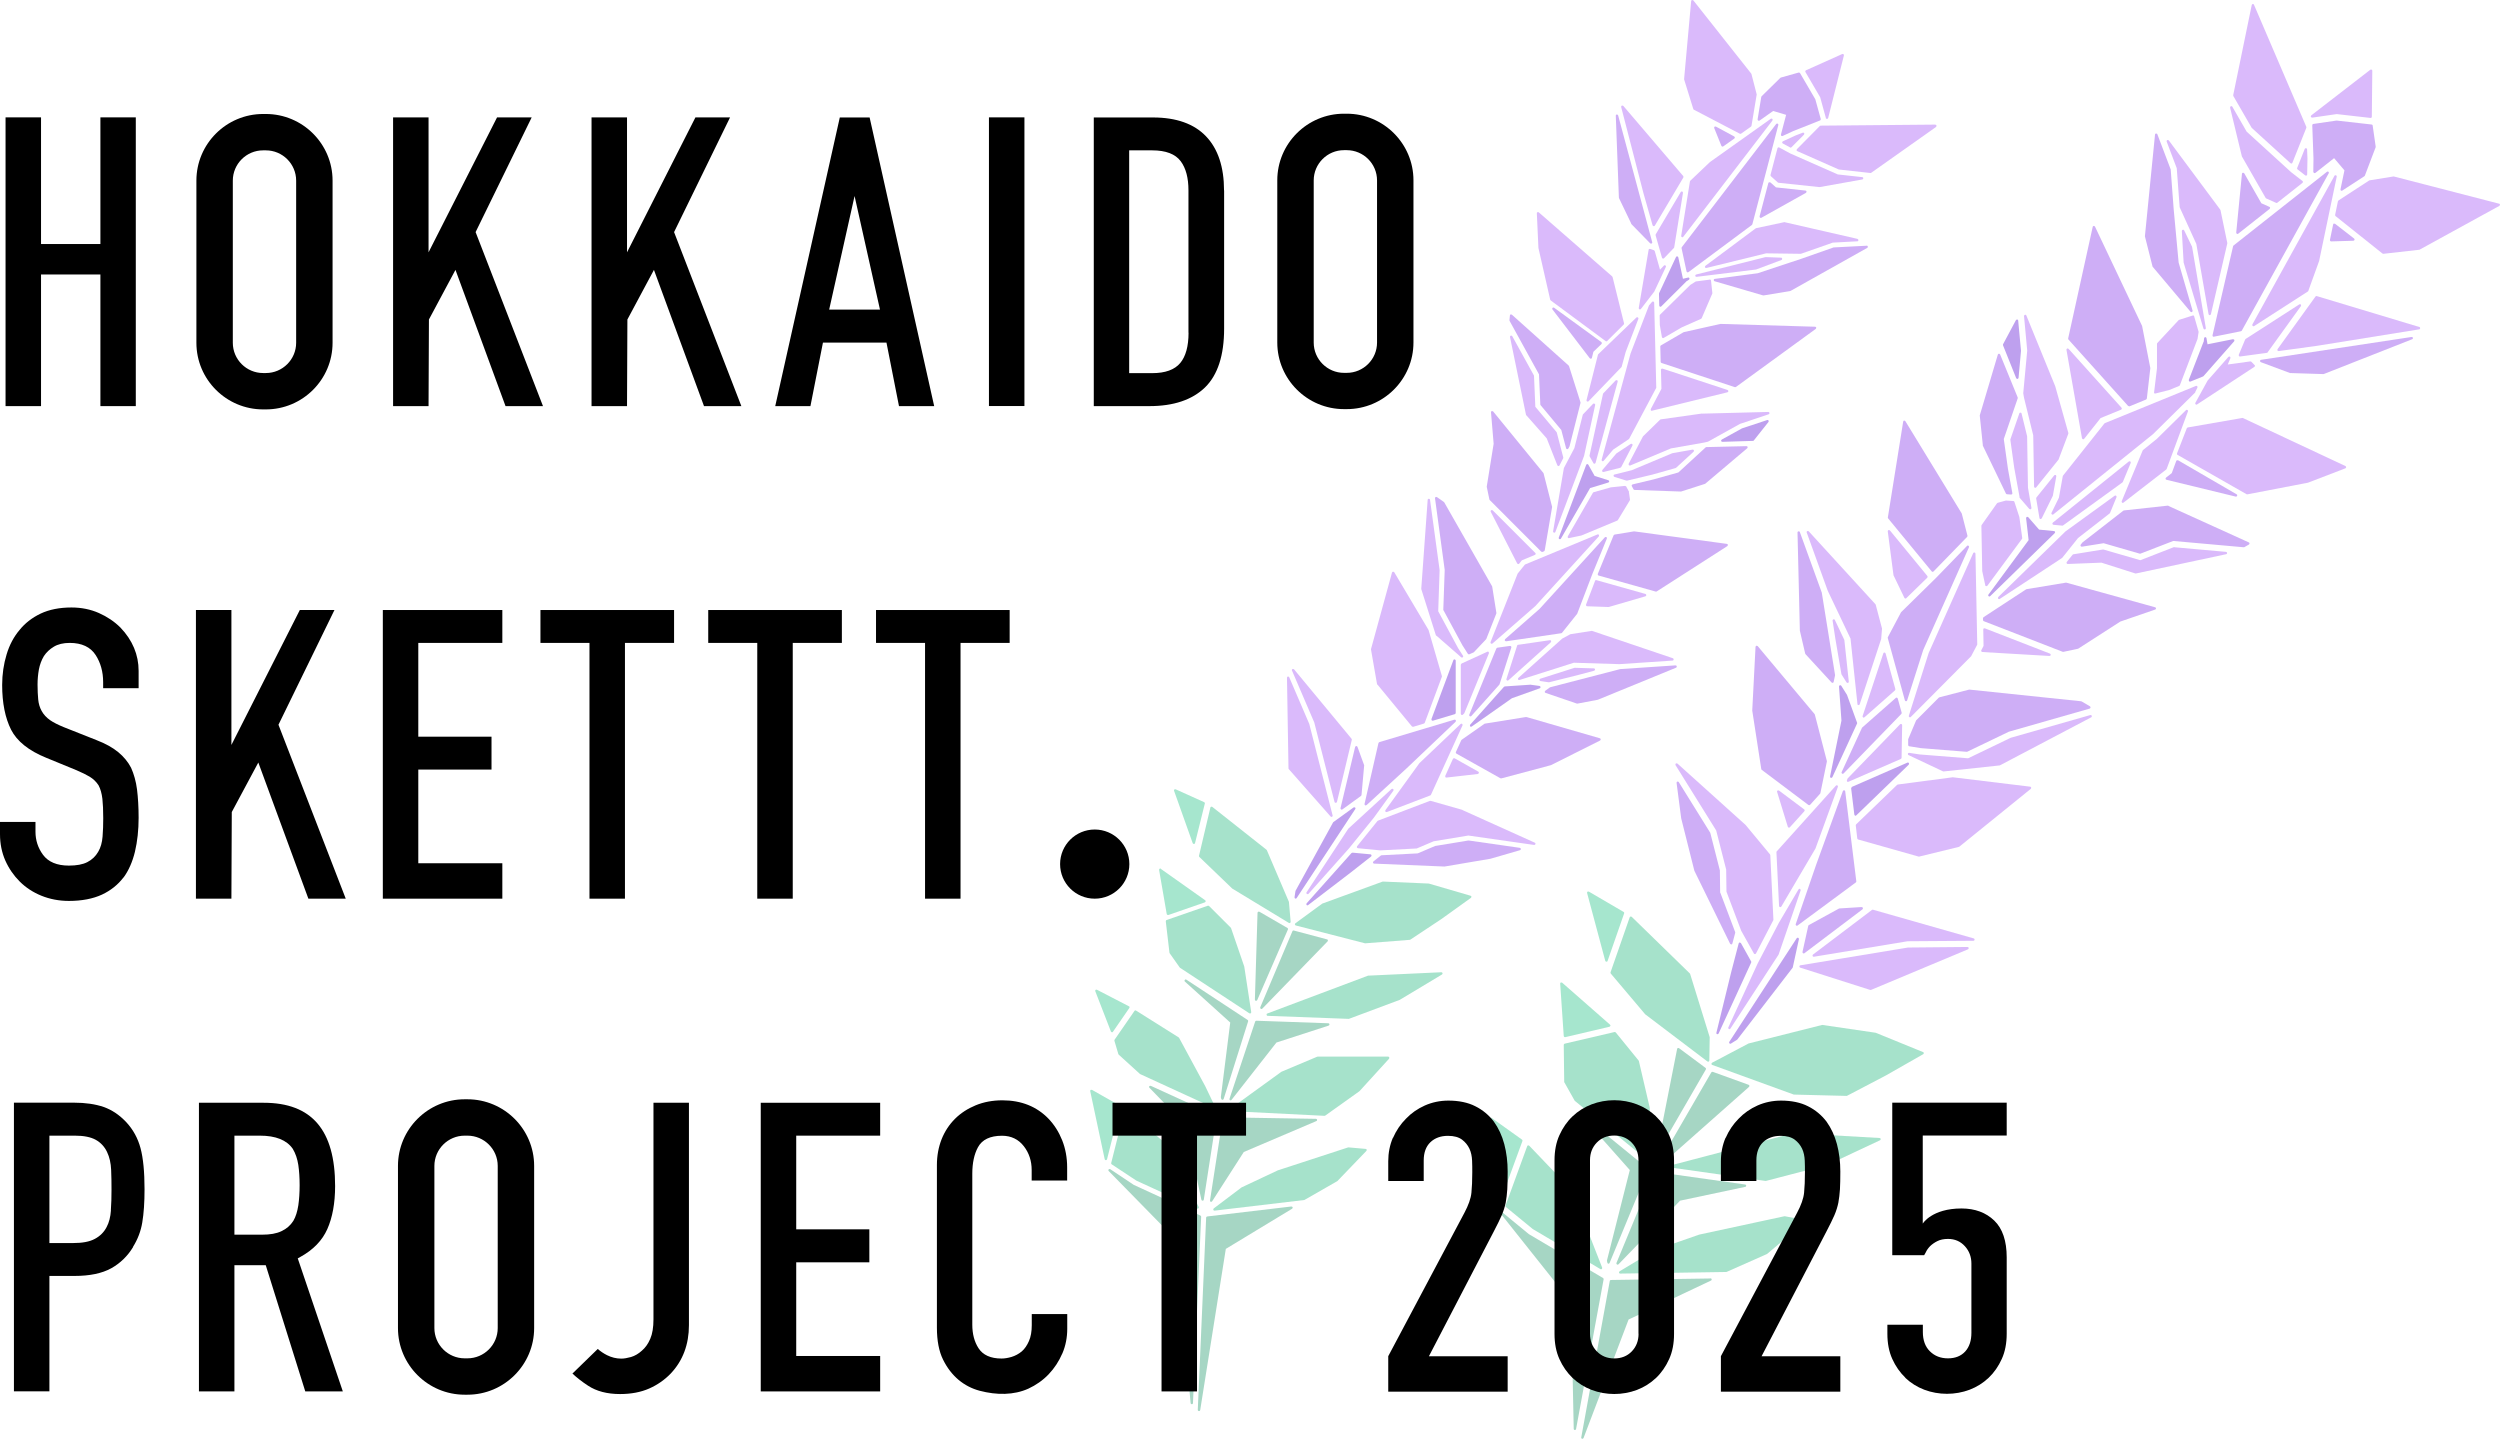 <svg width="245" height="141" viewBox="0 0 245 141" fill="none" xmlns="http://www.w3.org/2000/svg">
<path d="M157.111 125.253L149.826 120.944L147.308 118.872C147.308 118.872 147.197 118.835 147.151 118.872C147.105 118.909 147.105 118.983 147.142 119.029L153.966 127.611L154.225 140.024C154.225 140.088 154.271 140.134 154.335 140.143C154.391 140.143 154.446 140.097 154.455 140.042L157.157 125.364C157.157 125.318 157.139 125.272 157.102 125.244L157.111 125.253Z" fill="#A6D6C4"/>
<path d="M167.634 125.29L157.877 125.438C157.821 125.438 157.766 125.484 157.757 125.539L154.962 140.871C154.953 140.935 154.99 140.991 155.055 141H155.073C155.128 141 155.174 140.963 155.193 140.908L159.601 129.314L167.68 125.493C167.735 125.465 167.754 125.41 167.744 125.364C167.735 125.318 167.689 125.272 167.634 125.272V125.29Z" fill="#A6D6C4"/>
<path d="M162.211 114.83C162.165 114.83 162.11 114.857 162.082 114.903L158.412 123.771C158.393 123.826 158.412 123.881 158.458 123.918C158.476 123.927 158.504 123.937 158.522 123.937C158.559 123.937 158.587 123.927 158.615 123.9L164.646 117.666L171.037 116.312C171.092 116.303 171.129 116.248 171.129 116.192C171.129 116.137 171.083 116.091 171.028 116.082L162.211 114.839V114.83Z" fill="#A6D6C4"/>
<path d="M157.489 123.55C157.489 123.55 157.489 123.587 157.489 123.605L157.526 123.753C157.535 123.808 157.581 123.845 157.628 123.845C157.674 123.845 157.72 123.817 157.738 123.771L161.51 114.655C161.529 114.609 161.51 114.553 161.473 114.517L155.728 109.83C155.682 109.783 155.608 109.793 155.571 109.83C155.525 109.876 155.525 109.949 155.571 109.986L159.721 114.664L157.48 123.532L157.489 123.55Z" fill="#A6D6C4"/>
<path d="M162.543 112.693C162.543 112.693 162.626 112.675 162.645 112.638L167.173 104.811C167.2 104.756 167.191 104.691 167.145 104.654L164.544 102.721C164.544 102.721 164.471 102.684 164.434 102.702C164.397 102.721 164.369 102.748 164.36 102.785L162.432 112.546C162.423 112.601 162.451 112.656 162.506 112.684C162.515 112.684 162.534 112.684 162.543 112.684V112.693Z" fill="#A6D6C4"/>
<path d="M171.369 106.312L167.855 105.041C167.8 105.023 167.745 105.041 167.708 105.096L162.497 114.093C162.469 114.148 162.479 114.203 162.525 114.24C162.543 114.259 162.571 114.268 162.598 114.268C162.626 114.268 162.654 114.259 162.681 114.24L171.406 106.514C171.406 106.514 171.452 106.441 171.443 106.404C171.443 106.367 171.406 106.33 171.369 106.312Z" fill="#A6D6C4"/>
<path d="M146.164 109.553C146.164 109.553 146.081 109.526 146.035 109.553C145.998 109.572 145.971 109.618 145.98 109.664L146.838 117.638C146.838 117.694 146.884 117.74 146.939 117.74C146.939 117.74 146.939 117.74 146.948 117.74C146.994 117.74 147.041 117.712 147.059 117.657L149.199 111.819C149.217 111.773 149.199 111.708 149.152 111.68L146.164 109.544V109.553Z" fill="#A6E6CE"/>
<path d="M157.434 94.249C157.489 94.249 157.535 94.221 157.545 94.166L159.168 89.507C159.186 89.451 159.168 89.396 159.112 89.368L155.709 87.379C155.709 87.379 155.617 87.361 155.58 87.379C155.543 87.407 155.525 87.462 155.534 87.508L157.314 94.157C157.323 94.203 157.369 94.24 157.425 94.249H157.434Z" fill="#A6E6CE"/>
<path d="M153.09 96.302C153.09 96.302 152.998 96.266 152.961 96.284C152.915 96.302 152.897 96.348 152.897 96.394L153.247 101.533C153.247 101.533 153.266 101.597 153.293 101.616C153.312 101.634 153.339 101.643 153.358 101.643C153.367 101.643 153.376 101.643 153.385 101.643L157.729 100.621C157.729 100.621 157.803 100.575 157.821 100.538C157.84 100.501 157.821 100.446 157.784 100.419L153.09 96.302Z" fill="#A6E6CE"/>
<path d="M154.013 116.616L149.863 112.279C149.863 112.279 149.789 112.242 149.752 112.242C149.715 112.251 149.678 112.279 149.669 112.316L147.538 118.154C147.52 118.2 147.538 118.255 147.575 118.283L150.213 120.447L156.835 124.37C156.835 124.37 156.871 124.388 156.89 124.388C156.918 124.388 156.945 124.388 156.973 124.36C157.01 124.324 157.028 124.278 157.01 124.222L154.04 116.635C154.04 116.635 154.022 116.607 154.013 116.598V116.616Z" fill="#A6E2CB"/>
<path d="M174.901 119.195C174.901 119.195 174.864 119.195 174.855 119.195L166.527 120.99L162.165 122.51L158.716 124.591C158.716 124.591 158.651 124.674 158.661 124.729C158.679 124.775 158.716 124.812 158.771 124.812L169.165 124.655C169.183 124.655 169.192 124.655 169.211 124.646L173.158 122.896C173.158 122.896 173.176 122.887 173.186 122.878L176.865 119.765C176.865 119.765 176.912 119.692 176.902 119.646C176.893 119.6 176.856 119.563 176.81 119.554L174.883 119.185L174.901 119.195Z" fill="#A6E2CB"/>
<path d="M153.321 106.091L154.308 107.85C154.308 107.85 154.326 107.878 154.335 107.887L161.732 113.927C161.732 113.927 161.778 113.955 161.805 113.955C161.824 113.955 161.842 113.955 161.861 113.937C161.907 113.918 161.925 113.872 161.925 113.826L161.667 108.522L160.607 103.973C160.607 103.973 160.597 103.936 160.579 103.927L158.347 101.183C158.347 101.183 158.273 101.128 158.227 101.137L153.339 102.279C153.284 102.297 153.247 102.343 153.247 102.399L153.293 106.036C153.293 106.036 153.293 106.073 153.312 106.091H153.321Z" fill="#A6E2CB"/>
<path d="M175.814 111.045C175.814 111.045 175.786 111.045 175.777 111.045L163.779 114.194C163.724 114.213 163.687 114.259 163.687 114.314C163.687 114.369 163.733 114.415 163.788 114.425L173.01 115.732C173.01 115.732 173.02 115.732 173.029 115.732C173.038 115.732 173.047 115.732 173.057 115.732L179.097 114.158L184.243 111.745C184.289 111.727 184.317 111.671 184.308 111.616C184.299 111.561 184.252 111.524 184.197 111.524L175.805 111.045H175.814Z" fill="#A6E2CB"/>
<path d="M161.224 99.397L167.32 104.019C167.32 104.019 167.367 104.047 167.394 104.047C167.413 104.047 167.431 104.047 167.45 104.038C167.486 104.019 167.514 103.973 167.514 103.936L167.551 101.68C167.551 101.68 167.551 101.653 167.551 101.643L165.633 95.446C165.633 95.446 165.614 95.409 165.605 95.4L159.906 89.847C159.906 89.847 159.832 89.811 159.795 89.82C159.758 89.829 159.721 89.857 159.712 89.894L157.831 95.29C157.831 95.29 157.831 95.373 157.849 95.4L161.234 99.406L161.224 99.397Z" fill="#A6E2CB"/>
<path d="M188.467 103.108L183.819 101.211L178.608 100.446C178.608 100.446 178.581 100.446 178.562 100.446L171.36 102.26L167.781 104.148C167.781 104.148 167.717 104.213 167.717 104.259C167.717 104.305 167.754 104.351 167.791 104.36L175.796 107.27C175.796 107.27 175.823 107.27 175.833 107.27L180.969 107.399C180.969 107.399 181.006 107.399 181.025 107.38L184.806 105.4L188.476 103.31C188.476 103.31 188.541 103.246 188.532 103.2C188.532 103.154 188.504 103.117 188.458 103.098L188.467 103.108Z" fill="#A6E2CB"/>
<path d="M117.649 119.13L111.11 116.119L108.805 114.581C108.75 114.544 108.685 114.562 108.648 114.599C108.611 114.645 108.611 114.719 108.648 114.756L115.168 121.413L116.681 137.501C116.681 137.565 116.736 137.611 116.801 137.611H116.81C116.865 137.611 116.911 137.556 116.911 137.501L117.714 119.24C117.714 119.194 117.686 119.148 117.649 119.13Z" fill="#A6D6C4"/>
<path d="M118.304 119.222C118.248 119.222 118.202 119.277 118.202 119.332L117.382 138.164C117.382 138.228 117.428 138.283 117.492 138.283C117.501 138.283 117.511 138.283 117.52 138.283C117.575 138.283 117.612 138.237 117.621 138.182L120.13 122.39L126.622 118.458C126.668 118.43 126.696 118.365 126.678 118.319C126.659 118.264 126.604 118.237 126.549 118.237L118.304 119.213V119.222Z" fill="#A6D6C4"/>
<path d="M123.127 100.032C123.081 100.032 123.026 100.059 123.007 100.115L120.49 107.684C120.471 107.739 120.49 107.804 120.545 107.822C120.563 107.831 120.591 107.84 120.619 107.831C120.646 107.831 120.674 107.813 120.692 107.785L125.091 102.168L130.201 100.511C130.256 100.492 130.293 100.437 130.284 100.382C130.284 100.326 130.228 100.28 130.173 100.28L123.127 100.032Z" fill="#A6D6C4"/>
<path d="M119.65 107.527C119.65 107.527 119.65 107.555 119.65 107.573L119.687 107.702C119.706 107.748 119.752 107.785 119.798 107.785C119.798 107.785 119.807 107.785 119.816 107.785C119.862 107.785 119.899 107.748 119.918 107.702L122.316 100.096C122.334 100.05 122.316 99.986 122.269 99.958L116.266 96.008C116.21 95.971 116.146 95.98 116.109 96.035C116.072 96.081 116.072 96.155 116.118 96.192L120.563 100.207L119.641 107.527H119.65Z" fill="#A6D6C4"/>
<path d="M123.118 98.079C123.118 98.079 123.192 98.052 123.21 98.006L126.216 91.09C126.244 91.035 126.216 90.971 126.17 90.943L123.422 89.35C123.422 89.35 123.339 89.332 123.302 89.35C123.265 89.368 123.247 89.405 123.238 89.451L122.979 97.96C122.979 98.015 123.016 98.07 123.072 98.079C123.081 98.079 123.099 98.079 123.118 98.079Z" fill="#A6D6C4"/>
<path d="M130.035 92.057L126.798 91.192C126.742 91.173 126.678 91.201 126.659 91.256L123.505 98.715C123.487 98.77 123.505 98.826 123.551 98.862C123.579 98.881 123.607 98.881 123.634 98.881C123.662 98.881 123.68 98.862 123.708 98.844L130.108 92.251C130.108 92.251 130.145 92.177 130.136 92.14C130.127 92.103 130.09 92.067 130.053 92.057H130.035Z" fill="#A6D6C4"/>
<path d="M117.741 117.574C117.751 117.629 117.806 117.675 117.861 117.666C117.861 117.666 117.861 117.666 117.87 117.666C117.926 117.666 117.963 117.62 117.972 117.565L119.226 109.461C119.226 109.406 119.208 109.36 119.162 109.332L112.78 106.413C112.724 106.395 112.669 106.413 112.632 106.45C112.595 106.487 112.604 106.561 112.641 106.597L116.183 110.253L117.732 117.565L117.741 117.574Z" fill="#A6D6C4"/>
<path d="M119.945 109.498C119.881 109.498 119.835 109.544 119.825 109.599L118.58 117.647C118.571 117.702 118.599 117.758 118.654 117.776C118.673 117.776 118.691 117.785 118.71 117.776C118.746 117.776 118.774 117.749 118.793 117.721L121.891 112.896L129.002 109.866C129.057 109.848 129.085 109.792 129.075 109.737C129.066 109.682 129.02 109.645 128.965 109.645L119.955 109.498H119.945Z" fill="#A6D6C4"/>
<path d="M107.016 106.809C107.016 106.809 106.923 106.791 106.887 106.809C106.85 106.837 106.831 106.883 106.84 106.929L108.261 113.605C108.27 113.66 108.316 113.697 108.371 113.697C108.371 113.697 108.381 113.697 108.39 113.697C108.436 113.697 108.473 113.651 108.491 113.605L109.782 108.476C109.792 108.421 109.773 108.375 109.727 108.347L107.006 106.8L107.016 106.809Z" fill="#A6E6CE"/>
<path d="M117.004 82.711C117.004 82.711 117.004 82.711 117.013 82.711C117.059 82.711 117.096 82.665 117.114 82.619L118.073 78.751C118.092 78.696 118.064 78.641 118.009 78.613L115.214 77.352C115.214 77.352 115.122 77.342 115.085 77.37C115.048 77.407 115.039 77.453 115.058 77.499L116.884 82.628C116.902 82.674 116.948 82.711 117.004 82.702V82.711Z" fill="#A6E6CE"/>
<path d="M113.776 85.133C113.776 85.133 113.683 85.096 113.647 85.133C113.61 85.16 113.582 85.206 113.591 85.252L114.338 89.571C114.338 89.571 114.366 89.635 114.394 89.654C114.421 89.663 114.44 89.672 114.467 89.672C114.467 89.672 114.486 89.672 114.495 89.672L118.082 88.429C118.082 88.429 118.156 88.374 118.156 88.337C118.156 88.291 118.147 88.254 118.11 88.227L113.776 85.16V85.133Z" fill="#A6E6CE"/>
<path d="M107.505 96.993C107.505 96.993 107.412 96.975 107.366 97.011C107.329 97.039 107.32 97.094 107.339 97.141L108.87 101.091C108.87 101.091 108.925 101.165 108.962 101.165C108.971 101.165 108.98 101.165 108.989 101.165C109.026 101.165 109.054 101.137 109.072 101.109L110.677 98.78C110.677 98.78 110.705 98.715 110.696 98.688C110.696 98.651 110.668 98.623 110.631 98.614L107.495 96.993H107.505Z" fill="#A6E6CE"/>
<path d="M114.274 112.095L110.382 108.789C110.382 108.789 110.308 108.761 110.271 108.761C110.234 108.77 110.197 108.807 110.188 108.844L108.897 113.973C108.888 114.019 108.897 114.074 108.943 114.102L111.369 115.704L117.317 118.439C117.317 118.439 117.363 118.458 117.382 118.448C117.409 118.448 117.428 118.43 117.455 118.412C117.492 118.375 117.501 118.32 117.474 118.273L114.292 112.113C114.292 112.113 114.274 112.085 114.264 112.076L114.274 112.095Z" fill="#A6E2CB"/>
<path d="M132.165 112.445C132.165 112.445 132.137 112.445 132.119 112.445L125.23 114.692L121.67 116.368L118.94 118.43C118.94 118.43 118.885 118.522 118.903 118.568C118.922 118.614 118.977 118.651 119.032 118.642L127.812 117.602C127.812 117.602 127.84 117.602 127.858 117.583L131.04 115.76C131.04 115.76 131.058 115.751 131.067 115.741L133.908 112.786C133.908 112.786 133.954 112.703 133.936 112.666C133.917 112.62 133.88 112.592 133.834 112.592L132.174 112.445H132.165Z" fill="#A6E2CB"/>
<path d="M115.62 94.82C115.62 94.82 115.638 94.838 115.648 94.847L122.435 99.304C122.435 99.304 122.491 99.323 122.518 99.323C122.537 99.323 122.555 99.314 122.564 99.304C122.601 99.277 122.629 99.231 122.62 99.185L121.937 94.719L120.646 90.962C120.646 90.962 120.628 90.925 120.619 90.915L118.488 88.788C118.488 88.788 118.405 88.742 118.368 88.761L114.329 90.16C114.274 90.179 114.246 90.234 114.246 90.289L114.606 93.356C114.606 93.356 114.615 93.392 114.624 93.411L115.611 94.811L115.62 94.82Z" fill="#A6E2CB"/>
<path d="M134.111 95.612C134.111 95.612 134.083 95.612 134.074 95.612L124.197 99.323C124.142 99.341 124.114 99.396 124.123 99.452C124.132 99.507 124.178 99.553 124.234 99.553L132.147 99.848H132.165C132.165 99.848 132.183 99.848 132.193 99.848L137.173 97.987L141.313 95.501C141.36 95.474 141.378 95.418 141.369 95.363C141.35 95.308 141.304 95.28 141.249 95.28L134.111 95.612Z" fill="#A6E2CB"/>
<path d="M120.738 87.066L126.309 90.446C126.309 90.446 126.364 90.464 126.382 90.464C126.401 90.464 126.419 90.464 126.429 90.446C126.465 90.418 126.484 90.381 126.484 90.335L126.318 88.429C126.318 88.429 126.318 88.402 126.318 88.392L124.151 83.319C124.151 83.319 124.132 83.282 124.114 83.272L118.802 79.073C118.802 79.073 118.728 79.046 118.691 79.055C118.654 79.064 118.627 79.101 118.617 79.138L117.501 83.871C117.501 83.871 117.501 83.954 117.538 83.982L120.757 87.076L120.738 87.066Z" fill="#A6E2CB"/>
<path d="M144.126 87.785L140.022 86.588L135.55 86.394C135.55 86.394 135.522 86.394 135.503 86.394L129.592 88.549C129.592 88.549 129.573 88.558 129.564 88.567L126.945 90.483C126.945 90.483 126.89 90.556 126.899 90.603C126.908 90.649 126.945 90.685 126.982 90.695L133.77 92.444C133.77 92.444 133.797 92.444 133.806 92.444L138.169 92.103C138.169 92.103 138.206 92.094 138.215 92.085L141.24 90.078L144.154 87.987C144.154 87.987 144.209 87.914 144.2 87.877C144.2 87.831 144.163 87.794 144.117 87.785H144.126Z" fill="#A6E2CB"/>
<path d="M109.635 103.356L111.71 105.244C111.71 105.244 111.728 105.262 111.737 105.262L118.894 108.549C118.894 108.549 118.94 108.559 118.959 108.559C118.986 108.559 119.005 108.54 119.023 108.522C119.06 108.485 119.069 108.43 119.042 108.384L118.11 106.441L115.556 101.717C115.556 101.717 115.528 101.68 115.519 101.671L111.332 99.037C111.276 99 111.203 99.019 111.175 99.074L109.229 101.892C109.229 101.892 109.201 101.956 109.211 101.993L109.598 103.301C109.598 103.301 109.616 103.338 109.635 103.356Z" fill="#A6E2CB"/>
<path d="M129.103 103.559C129.103 103.559 129.076 103.559 129.057 103.568L125.58 105.032L120.545 108.678C120.545 108.678 120.49 108.761 120.499 108.807C120.517 108.853 120.554 108.89 120.609 108.89L129.795 109.351H129.813C129.832 109.351 129.85 109.341 129.869 109.332L133.226 106.938L136.131 103.752C136.131 103.752 136.167 103.669 136.149 103.623C136.131 103.577 136.084 103.549 136.038 103.549H129.103V103.559Z" fill="#A6E2CB"/>
<path d="M171.618 94.231L170.613 92.426C170.613 92.426 170.539 92.371 170.493 92.361C170.447 92.361 170.401 92.407 170.391 92.453L169.663 95.244L168.206 101.211C168.187 101.266 168.224 101.33 168.28 101.349C168.289 101.349 168.307 101.349 168.316 101.349C168.363 101.349 168.409 101.321 168.427 101.275L171.618 94.323C171.618 94.323 171.636 94.249 171.618 94.212V94.231Z" fill="#BEA0EE"/>
<path d="M176.072 91.956L169.469 102.104C169.441 102.15 169.441 102.214 169.488 102.251C169.506 102.279 169.543 102.288 169.571 102.288C169.589 102.288 169.617 102.288 169.635 102.27L170.235 101.892C170.235 101.892 170.253 101.874 170.262 101.865L175.676 94.839C175.676 94.839 175.694 94.811 175.694 94.793L176.294 92.039C176.303 91.984 176.275 91.929 176.22 91.901C176.174 91.883 176.109 91.901 176.072 91.947V91.956Z" fill="#BEA0EE"/>
<path d="M181.993 70.823L181.006 68.097L180.444 67.204C180.416 67.158 180.361 67.139 180.305 67.158C180.25 67.176 180.222 67.222 180.222 67.278L180.462 70.62L179.346 76.09C179.337 76.145 179.365 76.21 179.429 76.228C179.439 76.228 179.457 76.228 179.466 76.228C179.512 76.228 179.558 76.201 179.577 76.154L181.993 70.906C181.993 70.906 182.012 70.841 181.993 70.814V70.823Z" fill="#BEA0EE"/>
<path d="M181.486 77.14C181.44 77.158 181.412 77.214 181.412 77.26L181.726 79.838C181.726 79.838 181.763 79.921 181.799 79.939C181.809 79.939 181.827 79.939 181.836 79.939C181.864 79.939 181.901 79.93 181.919 79.903L187.056 74.939C187.056 74.939 187.102 74.838 187.075 74.783C187.038 74.737 186.982 74.709 186.927 74.737L181.467 77.122L181.486 77.14Z" fill="#BEA0EE"/>
<path d="M199.829 51.9L198.768 50.684C198.768 50.684 198.676 50.629 198.63 50.657C198.584 50.675 198.556 50.73 198.556 50.776L198.805 52.931L194.867 58.272C194.831 58.327 194.84 58.392 194.886 58.428C194.904 58.447 194.932 58.456 194.96 58.456C194.987 58.456 195.024 58.447 195.043 58.419L201.369 52.24C201.369 52.24 201.415 52.158 201.397 52.121C201.378 52.075 201.341 52.047 201.295 52.047L199.82 51.9H199.829Z" fill="#BEA0EE"/>
<path d="M197.699 37.13C197.699 37.13 197.708 37.13 197.717 37.13C197.772 37.13 197.809 37.074 197.819 37.019L198.058 34.385L197.782 31.411C197.782 31.356 197.736 31.319 197.689 31.31C197.643 31.31 197.588 31.328 197.56 31.374L196.297 33.741C196.297 33.741 196.278 33.805 196.297 33.842L197.588 37.065C197.588 37.065 197.653 37.139 197.699 37.139V37.13Z" fill="#BEA0EE"/>
<path d="M218.818 33.244L216.337 33.741L216.236 33.142C216.226 33.087 216.18 33.041 216.125 33.041C216.07 33.041 216.014 33.087 216.005 33.142L215.959 33.492V33.511C215.959 33.511 215.931 33.529 215.931 33.538L214.502 37.231C214.502 37.231 214.502 37.323 214.529 37.36C214.548 37.378 214.585 37.397 214.612 37.397C214.631 37.397 214.64 37.397 214.658 37.397L215.904 36.89C215.904 36.89 215.931 36.872 215.95 36.853L218.947 33.446C218.947 33.446 218.984 33.354 218.965 33.308C218.938 33.262 218.892 33.244 218.836 33.253L218.818 33.244Z" fill="#BEA0EE"/>
<path d="M171.876 93.439C171.876 93.439 171.932 93.503 171.978 93.503C172.024 93.503 172.061 93.475 172.088 93.439L173.785 90.179C173.785 90.179 173.804 90.142 173.794 90.115L173.49 83.807C173.49 83.807 173.481 83.761 173.462 83.733L171.065 80.842L164.388 74.829C164.388 74.829 164.277 74.782 164.231 74.829C164.185 74.865 164.176 74.93 164.203 74.985L168.187 81.385L169.165 85.216L169.193 87.343C169.193 87.343 169.193 87.37 169.193 87.38L170.64 91.219L171.876 93.43V93.439Z" fill="#DABAFB"/>
<path d="M174.117 83.429C174.117 83.429 174.08 83.484 174.09 83.512L174.348 88.788C174.348 88.844 174.385 88.881 174.44 88.899C174.44 88.899 174.458 88.899 174.468 88.899C174.514 88.899 174.551 88.881 174.569 88.844L177.917 83.153L180.112 77.112C180.13 77.057 180.112 77.002 180.066 76.974C180.02 76.937 179.955 76.956 179.918 76.993L174.126 83.429H174.117Z" fill="#DABAFB"/>
<path d="M176.414 87.113C176.358 87.085 176.294 87.113 176.257 87.159L174.329 90.437L172.254 94.415L169.377 100.686C169.349 100.741 169.377 100.805 169.423 100.842C169.442 100.851 169.46 100.861 169.479 100.861C169.515 100.861 169.552 100.842 169.58 100.805L174.302 93.549L176.46 87.269C176.478 87.214 176.46 87.149 176.395 87.122L176.414 87.113Z" fill="#DABAFB"/>
<path d="M183.561 89.148C183.561 89.148 183.487 89.148 183.46 89.166L177.668 93.549C177.668 93.549 177.613 93.641 177.631 93.687C177.649 93.734 177.696 93.761 177.742 93.761H177.76L186.946 92.242L193.392 92.196C193.447 92.196 193.503 92.15 193.512 92.094C193.512 92.039 193.484 91.984 193.429 91.966L183.57 89.157L183.561 89.148Z" fill="#DABAFB"/>
<path d="M192.802 92.803L186.982 92.859L176.441 94.599C176.386 94.599 176.349 94.654 176.34 94.71C176.331 94.765 176.368 94.811 176.423 94.829L183.275 97.012C183.275 97.012 183.294 97.012 183.312 97.012C183.33 97.012 183.349 97.012 183.358 97.012L192.857 93.034C192.912 93.015 192.94 92.96 192.931 92.895C192.922 92.84 192.876 92.803 192.82 92.803H192.802Z" fill="#DABAFB"/>
<path d="M175.289 81.109C175.289 81.109 175.307 81.109 175.316 81.109C175.353 81.109 175.381 81.1 175.408 81.072L176.829 79.497C176.829 79.497 176.866 79.442 176.856 79.405C176.856 79.368 176.838 79.341 176.81 79.322L174.339 77.472C174.339 77.472 174.237 77.444 174.2 77.472C174.154 77.499 174.136 77.554 174.154 77.6L175.206 81.026C175.206 81.026 175.252 81.1 175.289 81.109Z" fill="#DABAFB"/>
<path d="M181.348 62.554L182.03 69C182.03 69.055 182.076 69.101 182.131 69.101C182.131 69.101 182.131 69.101 182.141 69.101C182.196 69.101 182.242 69.064 182.251 69.018L184.354 62.628L184.437 61.633C184.437 61.633 184.437 61.605 184.437 61.596L183.819 59.257C183.819 59.257 183.801 59.221 183.791 59.211L177.253 52.066C177.253 52.066 177.151 52.02 177.105 52.047C177.059 52.075 177.032 52.139 177.059 52.185L179.116 57.885L181.338 62.554H181.348Z" fill="#DABAFB"/>
<path d="M180.462 66.081L180.96 66.873C180.96 66.873 181.016 66.928 181.062 66.928C181.071 66.928 181.089 66.928 181.099 66.928C181.154 66.909 181.182 66.854 181.182 66.799L180.748 62.738C180.748 62.738 180.748 62.71 180.739 62.701L179.817 60.758C179.789 60.703 179.724 60.675 179.678 60.694C179.623 60.712 179.586 60.767 179.595 60.823L179.863 62.581L180.453 66.034C180.453 66.034 180.453 66.062 180.471 66.081H180.462Z" fill="#DABAFB"/>
<path d="M182.565 70.307C182.565 70.307 182.602 70.326 182.629 70.326C182.657 70.326 182.685 70.317 182.712 70.298L185.71 67.655C185.71 67.655 185.756 67.582 185.747 67.536L184.787 64.036C184.769 63.99 184.732 63.953 184.677 63.944C184.621 63.944 184.575 63.981 184.566 64.027L182.537 70.169C182.519 70.225 182.537 70.28 182.583 70.307H182.565Z" fill="#DABAFB"/>
<path d="M187.121 70.279C187.121 70.279 187.158 70.298 187.176 70.298C187.204 70.298 187.241 70.289 187.259 70.261L193.161 64.322C193.161 64.322 193.18 64.303 193.18 64.294L193.761 63.189C193.761 63.189 193.779 63.152 193.77 63.134L193.595 54.257C193.595 54.202 193.558 54.156 193.503 54.146C193.447 54.128 193.392 54.165 193.373 54.211L189.011 63.99L187.065 70.141C187.047 70.197 187.065 70.252 187.121 70.279Z" fill="#DABAFB"/>
<path d="M181.099 76.624C181.099 76.624 181.136 76.624 181.145 76.615L186.282 74.377C186.282 74.377 186.355 74.313 186.355 74.267L186.411 71.062C186.411 71.016 186.383 70.97 186.337 70.952C186.291 70.933 186.236 70.952 186.208 70.979L181.089 76.265C181.089 76.265 181.071 76.293 181.062 76.302L180.997 76.468C180.979 76.514 180.997 76.56 181.025 76.597C181.043 76.615 181.08 76.633 181.108 76.633L181.099 76.624Z" fill="#DABAFB"/>
<path d="M191.391 76.173C191.391 76.173 191.372 76.173 191.363 76.173L185.986 76.882C185.986 76.882 185.94 76.901 185.922 76.91L181.901 80.787C181.901 80.787 181.864 80.851 181.864 80.888L182.012 82.168C182.012 82.214 182.048 82.251 182.095 82.269L188.025 83.945C188.025 83.945 188.043 83.945 188.052 83.945C188.061 83.945 188.071 83.945 188.08 83.945L191.962 82.996C191.962 82.996 191.999 82.987 192.009 82.978L199.018 77.306C199.018 77.306 199.073 77.223 199.054 77.177C199.045 77.131 198.999 77.094 198.953 77.094L191.381 76.173H191.391Z" fill="#DABAFB"/>
<path d="M197.081 72.287L192.876 74.313L188.126 73.935L187.102 73.779C187.029 73.779 186.982 73.806 186.973 73.862C186.964 73.917 186.982 73.981 187.038 74L190.413 75.593C190.413 75.593 190.441 75.602 190.459 75.602C190.459 75.602 190.469 75.602 190.478 75.602L195.947 75.013C195.947 75.013 195.974 75.013 195.993 75.004L204.938 70.298C204.994 70.27 205.012 70.206 204.994 70.151C204.975 70.096 204.911 70.059 204.846 70.077L197.072 72.296L197.081 72.287Z" fill="#DABAFB"/>
<path d="M185.581 56.412L186.632 58.594C186.632 58.594 186.678 58.649 186.715 58.659C186.715 58.659 186.724 58.659 186.733 58.659C186.761 58.659 186.798 58.649 186.816 58.622L188.882 56.605C188.882 56.605 188.928 56.495 188.882 56.449L185.212 51.983C185.212 51.983 185.12 51.927 185.073 51.946C185.027 51.964 185 52.019 185 52.065L185.562 56.366C185.562 56.366 185.562 56.393 185.571 56.403L185.581 56.412Z" fill="#DABAFB"/>
<path d="M194.166 63.834C194.166 63.834 194.222 63.889 194.259 63.898L200.853 64.285C200.908 64.285 200.954 64.248 200.973 64.193C200.982 64.138 200.954 64.082 200.899 64.055L194.517 61.578C194.517 61.578 194.434 61.569 194.406 61.587C194.379 61.605 194.351 61.651 194.36 61.688L194.388 63.3L194.166 63.723C194.166 63.723 194.148 63.797 194.166 63.834Z" fill="#DABAFB"/>
<path d="M194.545 57.351C194.554 57.397 194.591 57.434 194.637 57.443C194.637 57.443 194.655 57.443 194.665 57.443C194.701 57.443 194.738 57.425 194.766 57.397L198.16 52.802C198.16 52.802 198.187 52.747 198.178 52.719L197.902 50.703V50.684L197.413 49.183C197.394 49.137 197.357 49.1 197.311 49.1L196.61 49.054C196.61 49.054 196.583 49.054 196.574 49.054L195.771 49.275C195.771 49.275 195.725 49.303 195.707 49.321L194.194 51.458C194.194 51.458 194.176 51.504 194.176 51.531L194.259 55.97L194.554 57.351H194.545Z" fill="#DABAFB"/>
<path d="M197.902 48.732C197.902 48.732 197.911 48.769 197.929 48.787L198.87 49.874C198.87 49.874 198.925 49.911 198.962 49.911C198.981 49.911 198.999 49.911 199.018 49.901C199.064 49.883 199.091 49.828 199.082 49.773L198.741 47.793L198.658 42.756L198.114 40.527C198.105 40.472 198.058 40.435 198.003 40.435C197.948 40.435 197.902 40.463 197.892 40.518L197.016 43.06C197.016 43.06 197.016 43.096 197.016 43.115L197.394 45.841L197.92 48.723L197.902 48.732Z" fill="#DABAFB"/>
<path d="M198.28 38.529C198.28 38.529 198.28 38.547 198.28 38.557L198.354 38.98L199.257 42.664L199.34 47.691C199.34 47.747 199.377 47.783 199.423 47.802C199.433 47.802 199.451 47.802 199.46 47.802C199.497 47.802 199.534 47.783 199.553 47.756L201.729 45.049C201.729 45.049 201.747 45.03 201.747 45.012L202.697 42.498C202.697 42.498 202.707 42.452 202.697 42.424L201.415 37.857L198.584 30.923C198.566 30.868 198.501 30.831 198.446 30.849C198.39 30.868 198.354 30.914 198.354 30.978L198.667 34.358L198.28 38.511V38.529Z" fill="#DABAFB"/>
<path d="M215.129 38.428L215.35 37.977C215.35 37.977 215.359 37.875 215.332 37.848C215.295 37.811 215.249 37.802 215.203 37.82L206.275 41.467C206.275 41.467 206.239 41.485 206.229 41.503L202.181 46.605C202.181 46.605 202.162 46.642 202.153 46.66L201.775 48.769L201.046 50.261C201.019 50.316 201.037 50.371 201.083 50.408C201.102 50.426 201.129 50.435 201.157 50.435C201.185 50.435 201.212 50.435 201.231 50.408L210.988 42.553L215.12 38.474C215.12 38.474 215.138 38.455 215.138 38.437L215.129 38.428Z" fill="#DABAFB"/>
<path d="M202.079 54.69L203.647 52.728L206.746 50.316C206.746 50.316 206.774 50.288 206.783 50.27L207.419 48.723C207.438 48.677 207.419 48.622 207.382 48.585C207.336 48.548 207.281 48.548 207.235 48.585L202.421 52.075L195.827 58.511C195.827 58.511 195.781 58.622 195.817 58.668C195.836 58.696 195.873 58.714 195.91 58.714C195.937 58.714 195.956 58.714 195.974 58.696L202.042 54.708C202.042 54.708 202.061 54.69 202.07 54.681L202.079 54.69Z" fill="#DABAFB"/>
<path d="M208.037 47.231L208.812 45.362C208.83 45.316 208.812 45.251 208.775 45.224C208.738 45.196 208.673 45.196 208.627 45.224L201.176 51.218C201.176 51.218 201.12 51.301 201.139 51.347C201.157 51.393 201.194 51.43 201.24 51.43L202.107 51.513C202.107 51.513 202.107 51.513 202.116 51.513C202.144 51.513 202.162 51.513 202.19 51.485L208 47.277C208 47.277 208.028 47.249 208.037 47.222V47.231Z" fill="#DABAFB"/>
<path d="M208.028 49.285C208.028 49.285 208.083 49.285 208.102 49.257L212.298 46.007C212.298 46.007 212.325 45.97 212.335 45.951L214.419 40.316C214.437 40.26 214.419 40.205 214.373 40.178C214.327 40.15 214.262 40.15 214.225 40.196L211.366 43.014L210.02 44.1C210.02 44.1 209.992 44.128 209.983 44.146L207.926 49.119C207.908 49.165 207.926 49.22 207.963 49.257C207.982 49.275 208.009 49.285 208.037 49.285H208.028Z" fill="#DABAFB"/>
<path d="M213.091 53.622C213.091 53.622 213.054 53.622 213.035 53.622L209.752 54.901L206.137 53.852C206.137 53.852 206.1 53.852 206.082 53.852L203.186 54.321C203.186 54.321 203.131 54.34 203.112 54.367L202.54 55.077C202.54 55.077 202.503 55.159 202.531 55.205C202.559 55.252 202.586 55.261 202.642 55.27L205.943 55.141L209.263 56.2C209.263 56.2 209.282 56.2 209.3 56.2C209.3 56.2 209.319 56.2 209.328 56.2L218.163 54.312C218.218 54.303 218.264 54.248 218.255 54.193C218.255 54.137 218.209 54.091 218.145 54.082L213.091 53.631V53.622Z" fill="#DABAFB"/>
<path d="M219.823 40.969C219.823 40.969 219.777 40.951 219.749 40.96L214.4 41.89C214.4 41.89 214.326 41.927 214.308 41.964L213.349 44.432C213.33 44.487 213.349 44.551 213.404 44.579L220.155 48.428C220.155 48.428 220.192 48.447 220.21 48.447C220.21 48.447 220.229 48.447 220.238 48.447L226.177 47.305L229.848 45.896C229.848 45.896 229.921 45.84 229.921 45.785C229.921 45.739 229.894 45.693 229.857 45.675L219.832 40.978L219.823 40.969Z" fill="#DABAFB"/>
<path d="M204.127 43.05C204.127 43.05 204.145 43.05 204.154 43.05C204.191 43.05 204.228 43.032 204.247 43.005L205.86 40.969L207.862 40.15C207.862 40.15 207.926 40.104 207.935 40.067C207.935 40.03 207.935 39.993 207.908 39.956L202.716 34.183C202.716 34.183 202.623 34.137 202.577 34.155C202.531 34.183 202.504 34.229 202.513 34.284L204.034 42.949C204.034 42.949 204.081 43.032 204.127 43.041V43.05Z" fill="#DABAFB"/>
<path d="M213.617 20.315C213.617 20.315 213.617 20.343 213.626 20.352L215.24 23.906L216.439 30.785C216.448 30.84 216.494 30.886 216.549 30.886C216.605 30.886 216.651 30.849 216.669 30.794L218.274 23.86C218.274 23.86 218.274 23.823 218.274 23.805L217.61 20.601C217.61 20.601 217.601 20.573 217.591 20.554L212.547 13.768C212.51 13.722 212.445 13.703 212.39 13.731C212.335 13.759 212.316 13.823 212.335 13.878L213.321 16.484L213.607 20.306L213.617 20.315Z" fill="#DABAFB"/>
<path d="M216.171 32.148L214.825 24.192C214.825 24.192 214.825 24.173 214.815 24.164L214.05 22.58C214.022 22.525 213.967 22.497 213.912 22.516C213.856 22.534 213.819 22.58 213.819 22.635L213.995 25.729L215.94 32.203C215.959 32.249 216.005 32.286 216.051 32.286C216.051 32.286 216.07 32.286 216.079 32.286C216.143 32.267 216.18 32.212 216.171 32.148Z" fill="#DABAFB"/>
<path d="M226.223 28.483L227.275 25.573L228.999 17.313C229.008 17.258 228.981 17.203 228.925 17.175C228.87 17.157 228.806 17.175 228.778 17.23L220.736 31.789C220.708 31.835 220.718 31.899 220.764 31.936C220.782 31.954 220.81 31.973 220.847 31.973C220.874 31.973 220.893 31.973 220.911 31.954L226.186 28.556C226.186 28.556 226.223 28.52 226.233 28.492L226.223 28.483Z" fill="#DABAFB"/>
<path d="M222.23 34.523L225.495 29.993C225.495 29.993 225.522 29.882 225.486 29.846C225.449 29.809 225.384 29.799 225.338 29.827L220.072 33.216C220.072 33.216 220.035 33.253 220.026 33.271L219.399 34.772C219.399 34.772 219.39 34.855 219.417 34.892C219.436 34.919 219.473 34.938 219.509 34.938C219.509 34.938 219.519 34.938 219.528 34.938L222.156 34.579C222.156 34.579 222.221 34.56 222.239 34.533L222.23 34.523Z" fill="#DABAFB"/>
<path d="M227.044 29.017C226.998 28.998 226.943 29.017 226.915 29.063L223.198 34.22C223.198 34.22 223.171 34.312 223.198 34.349C223.217 34.385 223.254 34.404 223.3 34.404C223.3 34.404 223.309 34.404 223.318 34.404L227.081 33.888L237.078 32.277C237.133 32.277 237.17 32.221 237.179 32.166C237.179 32.111 237.152 32.056 237.096 32.046L227.044 29.017Z" fill="#DABAFB"/>
<path d="M215.249 39.653C215.249 39.653 215.295 39.653 215.313 39.634L220.93 35.951C220.93 35.951 220.976 35.905 220.985 35.868C220.994 35.831 220.985 35.794 220.948 35.776L220.635 35.454C220.635 35.454 220.57 35.417 220.533 35.417L218.32 35.721L218.578 35.104C218.597 35.048 218.578 34.984 218.532 34.956C218.486 34.919 218.421 34.938 218.384 34.975L216.346 37.295L215.147 39.478C215.12 39.524 215.129 39.588 215.175 39.625C215.193 39.643 215.23 39.662 215.258 39.662L215.249 39.653Z" fill="#DABAFB"/>
<path d="M211.117 38.538C211.117 38.538 211.163 38.566 211.191 38.566C211.2 38.566 211.209 38.566 211.219 38.566L212.574 38.225L213.561 37.82C213.561 37.82 213.616 37.783 213.626 37.756L215.359 33.216L215.461 32.553C215.461 32.553 215.461 32.516 215.461 32.507L215.027 30.997C215.027 30.997 215 30.941 214.972 30.923C214.944 30.905 214.908 30.905 214.88 30.923L213.543 31.347C213.543 31.347 213.506 31.365 213.497 31.383L211.412 33.621C211.412 33.621 211.375 33.676 211.385 33.704V36.089L211.099 38.465C211.099 38.502 211.108 38.538 211.136 38.566L211.117 38.538Z" fill="#DABAFB"/>
<path d="M219.722 15.361L222.036 19.403C222.036 19.403 222.064 19.44 222.092 19.449L223.06 19.882C223.06 19.882 223.088 19.891 223.106 19.891C223.134 19.891 223.162 19.891 223.18 19.864L225.642 17.921C225.642 17.921 225.688 17.866 225.688 17.829C225.688 17.792 225.67 17.755 225.642 17.737L224.517 16.862L220.174 12.902L218.772 10.462C218.744 10.407 218.68 10.388 218.624 10.416C218.569 10.434 218.541 10.499 218.55 10.554L219.703 15.324C219.703 15.324 219.703 15.342 219.712 15.352L219.722 15.361Z" fill="#DABAFB"/>
<path d="M220.653 12.506C220.653 12.506 220.662 12.525 220.671 12.534L224.471 15.996C224.471 15.996 224.517 16.024 224.545 16.024C224.554 16.024 224.563 16.024 224.573 16.024C224.609 16.015 224.646 15.987 224.656 15.95L226.02 12.525C226.02 12.525 226.03 12.46 226.02 12.433L220.893 0.471C220.874 0.425 220.828 0.379 220.773 0.397C220.718 0.397 220.681 0.443 220.671 0.489L218.855 9.32C218.855 9.32 218.855 9.375 218.864 9.403L220.653 12.506Z" fill="#DABAFB"/>
<path d="M225.117 16.457C225.098 16.503 225.117 16.558 225.154 16.595L225.91 17.184C225.91 17.184 225.956 17.212 225.984 17.212C226.002 17.212 226.02 17.212 226.039 17.203C226.076 17.184 226.103 17.138 226.103 17.101L226.131 15.536L226.094 14.633C226.094 14.578 226.048 14.532 225.993 14.523C225.937 14.523 225.882 14.541 225.864 14.597L225.117 16.475V16.457Z" fill="#DABAFB"/>
<path d="M226.592 11.53L228.999 11.18L232.31 11.558C232.31 11.558 232.375 11.558 232.402 11.53C232.43 11.502 232.439 11.475 232.439 11.447L232.485 6.935C232.485 6.889 232.458 6.843 232.421 6.825C232.375 6.806 232.329 6.806 232.292 6.834L226.5 11.309C226.5 11.309 226.445 11.401 226.463 11.447C226.482 11.493 226.528 11.521 226.574 11.521C226.574 11.521 226.583 11.521 226.592 11.521V11.53Z" fill="#DABAFB"/>
<path d="M244.889 19.956L234.597 17.295C234.597 17.295 234.56 17.295 234.551 17.295L232.218 17.672C232.218 17.672 232.181 17.681 232.172 17.691L229.174 19.643C229.174 19.643 229.128 19.689 229.119 19.716L228.842 21.061C228.842 21.061 228.842 21.153 228.889 21.181L233.481 24.846C233.481 24.846 233.527 24.873 233.555 24.873C233.555 24.873 233.564 24.873 233.573 24.873L237.087 24.477C237.087 24.477 237.115 24.477 237.133 24.459L244.935 20.177C244.935 20.177 245 20.103 245 20.057C245 20.011 244.963 19.965 244.908 19.956H244.889Z" fill="#DABAFB"/>
<path d="M199.977 50.868C199.977 50.868 200.069 50.841 200.087 50.804L201.176 48.594C201.176 48.594 201.176 48.576 201.185 48.557L201.517 46.679C201.517 46.623 201.498 46.568 201.452 46.55C201.406 46.531 201.342 46.55 201.314 46.587L199.571 48.751C199.571 48.751 199.543 48.815 199.543 48.843L199.866 50.767C199.866 50.822 199.912 50.859 199.968 50.868C199.968 50.868 199.977 50.868 199.986 50.868H199.977Z" fill="#DABAFB"/>
<path d="M181.919 86.376L180.831 77.554C180.831 77.499 180.785 77.453 180.73 77.453C180.665 77.435 180.619 77.481 180.601 77.527L177.982 84.746L175.98 90.566C175.962 90.612 175.98 90.667 176.026 90.704C176.045 90.713 176.072 90.722 176.091 90.722C176.119 90.722 176.146 90.722 176.165 90.695L181.873 86.477C181.873 86.477 181.929 86.413 181.919 86.367V86.376Z" fill="#CEAEF6"/>
<path d="M177.299 78.908C177.299 78.908 177.364 78.899 177.391 78.871L178.369 77.784C178.369 77.784 178.397 77.748 178.397 77.729L179.033 74.635C179.033 74.635 179.033 74.598 179.033 74.58L177.852 70.022C177.852 70.022 177.843 69.985 177.825 69.976L172.254 63.318C172.254 63.318 172.171 63.272 172.125 63.281C172.079 63.3 172.052 63.337 172.042 63.392L171.72 69.635L172.605 75.372C172.605 75.372 172.623 75.427 172.651 75.445L177.216 78.88C177.216 78.88 177.262 78.908 177.29 78.908H177.299Z" fill="#CEAEF6"/>
<path d="M176.921 64.064C176.921 64.064 176.939 64.101 176.949 64.119L179.494 66.882C179.494 66.882 179.549 66.918 179.577 66.918C179.586 66.918 179.595 66.918 179.614 66.918C179.66 66.909 179.688 66.873 179.697 66.826L179.835 66.191C179.835 66.191 179.835 66.163 179.835 66.145L178.535 58.078L176.386 52.148C176.368 52.093 176.322 52.056 176.248 52.075C176.192 52.084 176.146 52.139 176.156 52.194L176.386 61.808L176.912 64.064H176.921Z" fill="#CEAEF6"/>
<path d="M185.903 68.364C185.903 68.364 185.82 68.364 185.793 68.392L182.5 71.293C182.5 71.293 182.482 71.32 182.473 71.329L180.481 75.666C180.453 75.722 180.481 75.786 180.518 75.814C180.536 75.823 180.564 75.832 180.582 75.832C180.61 75.832 180.647 75.823 180.674 75.795L186.337 69.957C186.337 69.957 186.374 69.884 186.365 69.847L185.977 68.447C185.977 68.447 185.931 68.374 185.894 68.364H185.903Z" fill="#CEAEF6"/>
<path d="M203.988 68.742C203.988 68.742 203.961 68.733 203.942 68.723L193.014 67.582C193.014 67.582 192.986 67.582 192.968 67.582L190.063 68.337C190.063 68.337 190.026 68.355 190.007 68.364L187.803 70.574C187.803 70.574 187.785 70.602 187.775 70.611L187.001 72.444C187.001 72.444 186.992 72.471 187.001 72.49V73.014C187.001 73.07 187.038 73.125 187.102 73.134L188.246 73.318L192.737 73.677C192.737 73.677 192.774 73.677 192.792 73.668L196.869 71.707L204.791 69.442C204.791 69.442 204.874 69.386 204.874 69.34C204.874 69.294 204.855 69.248 204.818 69.221L203.988 68.733V68.742Z" fill="#CEAEF6"/>
<path d="M189.306 55.997C189.306 55.997 189.362 56.043 189.389 56.043C189.389 56.043 189.454 56.034 189.482 56.007L192.783 52.609C192.783 52.609 192.82 52.535 192.811 52.498L192.258 50.343C192.258 50.343 192.258 50.325 192.248 50.316L186.724 41.273C186.724 41.273 186.65 41.209 186.604 41.218C186.558 41.218 186.521 41.264 186.512 41.319L185.009 50.712C185.009 50.712 185.009 50.776 185.037 50.804L189.316 56.007L189.306 55.997Z" fill="#CEAEF6"/>
<path d="M202.504 57.102C202.504 57.102 202.467 57.102 202.448 57.102L198.603 57.738C198.603 57.738 198.575 57.747 198.556 57.756L194.388 60.482C194.388 60.482 194.333 60.547 194.333 60.583V60.767C194.333 60.813 194.37 60.86 194.416 60.878L202.153 63.88C202.153 63.88 202.181 63.88 202.19 63.88C202.19 63.88 202.209 63.88 202.218 63.88L203.647 63.576C203.647 63.576 203.675 63.567 203.684 63.558L207.788 60.915L211.209 59.736C211.256 59.718 211.292 59.672 211.292 59.626C211.292 59.57 211.256 59.534 211.209 59.515L202.504 57.102Z" fill="#CEAEF6"/>
<path d="M194.305 43.649L196.583 48.373C196.583 48.373 196.638 48.437 196.684 48.437L197.09 48.465C197.09 48.465 197.155 48.456 197.182 48.428C197.21 48.401 197.219 48.364 197.21 48.327L196.777 45.933L196.371 43.023L197.736 39.036C197.736 39.036 197.736 38.98 197.736 38.953L196.011 34.735C196.011 34.735 195.947 34.662 195.9 34.662C195.854 34.662 195.808 34.699 195.79 34.745L194.019 40.702C194.019 40.702 194.019 40.73 194.019 40.748L194.314 43.594C194.314 43.594 194.314 43.621 194.323 43.631L194.305 43.649Z" fill="#CEAEF6"/>
<path d="M212.519 49.561C212.519 49.561 212.473 49.551 212.454 49.551L208.148 50.021C208.148 50.021 208.102 50.03 208.083 50.049L204.09 53.152C204.09 53.152 204.071 53.161 204.071 53.17L203.905 53.382C203.905 53.382 203.868 53.474 203.905 53.52C203.933 53.557 203.979 53.576 204.025 53.576L206.156 53.235L209.688 54.257C209.688 54.257 209.706 54.257 209.715 54.257C209.734 54.257 209.743 54.257 209.762 54.257L212.98 53.014L219.878 53.631C219.878 53.631 219.925 53.631 219.943 53.622L220.395 53.364C220.395 53.364 220.459 53.299 220.45 53.253C220.45 53.207 220.423 53.17 220.376 53.152L212.501 49.579L212.519 49.561Z" fill="#CEAEF6"/>
<path d="M213.349 45.095C213.349 45.095 213.294 45.132 213.275 45.168L212.833 46.365L212.27 46.807C212.27 46.807 212.215 46.881 212.224 46.927C212.233 46.973 212.27 47.01 212.316 47.019L219.104 48.668C219.104 48.668 219.122 48.668 219.131 48.668C219.178 48.668 219.224 48.64 219.242 48.594C219.261 48.539 219.242 48.474 219.196 48.447L213.46 45.113C213.46 45.113 213.395 45.095 213.358 45.113L213.349 45.095Z" fill="#CEAEF6"/>
<path d="M208.572 39.781C208.572 39.781 208.627 39.818 208.655 39.818C208.673 39.818 208.683 39.818 208.701 39.818L210.315 39.155C210.315 39.155 210.379 39.1 210.389 39.063L210.73 36.098C210.73 36.098 210.73 36.071 210.73 36.061L209.928 31.954C209.928 31.954 209.928 31.936 209.918 31.927L205.307 22.203C205.307 22.203 205.243 22.138 205.187 22.138C205.141 22.138 205.095 22.184 205.086 22.23L202.679 33.17C202.679 33.17 202.679 33.243 202.706 33.271L208.563 39.791L208.572 39.781Z" fill="#CEAEF6"/>
<path d="M210.942 26.107C210.942 26.107 210.951 26.144 210.97 26.153L214.668 30.546C214.668 30.546 214.723 30.592 214.76 30.592C214.778 30.592 214.797 30.592 214.815 30.573C214.861 30.546 214.889 30.49 214.871 30.435L213.506 25.73L213.017 20.462L212.731 16.641C212.731 16.641 212.731 16.622 212.731 16.613L211.422 13.16C211.403 13.105 211.348 13.077 211.292 13.086C211.237 13.086 211.191 13.142 211.191 13.197L210.204 23.124C210.204 23.124 210.204 23.151 210.204 23.17L210.951 26.125L210.942 26.107Z" fill="#CEAEF6"/>
<path d="M216.937 32.995C216.937 32.995 216.955 32.995 216.964 32.995L219.611 32.461C219.611 32.461 219.676 32.433 219.694 32.406L228.215 16.982C228.243 16.926 228.234 16.871 228.188 16.834C228.142 16.797 228.086 16.797 228.04 16.834L218.892 24.054C218.892 24.054 218.855 24.09 218.846 24.118L216.826 32.857C216.826 32.857 216.826 32.94 216.854 32.967C216.872 32.986 216.909 33.004 216.937 33.004V32.995Z" fill="#CEAEF6"/>
<path d="M236.34 33.023L221.584 35.26C221.529 35.26 221.492 35.316 221.483 35.371C221.483 35.426 221.511 35.472 221.557 35.491L224.425 36.559C224.425 36.559 224.453 36.559 224.462 36.559L227.671 36.66C227.671 36.66 227.699 36.66 227.717 36.66L236.395 33.244C236.451 33.225 236.479 33.161 236.469 33.106C236.451 33.05 236.405 33.023 236.34 33.023Z" fill="#CEAEF6"/>
<path d="M219.27 22.93C219.27 22.93 219.325 22.93 219.344 22.903L222.424 20.472C222.424 20.472 222.47 20.407 222.47 20.361C222.47 20.315 222.442 20.288 222.396 20.269L221.612 19.919L219.934 16.982C219.934 16.982 219.851 16.917 219.805 16.926C219.749 16.936 219.712 16.982 219.712 17.028L219.15 22.792C219.15 22.838 219.168 22.884 219.214 22.912C219.233 22.921 219.251 22.93 219.27 22.93Z" fill="#CEAEF6"/>
<path d="M226.712 16.843C226.712 16.89 226.74 16.936 226.777 16.954C226.814 16.972 226.869 16.972 226.906 16.945L228.741 15.499L229.756 16.696L229.368 18.556C229.359 18.602 229.377 18.648 229.414 18.676C229.433 18.685 229.46 18.694 229.479 18.694C229.497 18.694 229.525 18.694 229.543 18.676L231.711 17.267C231.711 17.267 231.748 17.23 231.757 17.212L232.817 14.422C232.817 14.422 232.817 14.385 232.817 14.366L232.522 12.304C232.522 12.248 232.476 12.212 232.421 12.202L228.999 11.816C228.999 11.816 228.981 11.816 228.972 11.816L226.703 12.147C226.648 12.147 226.602 12.212 226.602 12.267L226.721 15.527L226.703 16.853L226.712 16.843Z" fill="#CEAEF6"/>
<path d="M228.723 21.899C228.723 21.899 228.658 21.945 228.649 21.991L228.335 23.51C228.335 23.51 228.335 23.584 228.363 23.612C228.381 23.639 228.418 23.658 228.455 23.658L230.632 23.593C230.678 23.593 230.724 23.556 230.742 23.51C230.761 23.464 230.742 23.409 230.706 23.381L228.843 21.936C228.843 21.936 228.769 21.908 228.732 21.917L228.723 21.899Z" fill="#CEAEF6"/>
<path d="M192.958 53.631C192.986 53.576 192.958 53.52 192.912 53.484C192.866 53.447 192.802 53.456 192.765 53.502L189.74 56.624L186.309 59.994C186.309 59.994 186.291 60.012 186.291 60.022L185.009 62.443C185.009 62.443 184.99 62.499 185 62.526L186.678 68.632C186.697 68.687 186.733 68.714 186.789 68.724C186.844 68.724 186.89 68.687 186.899 68.641L188.476 63.696L192.958 53.631Z" fill="#CEAEF6"/>
<path d="M168.575 87.481L168.547 85.299L167.616 81.652C167.616 81.652 167.616 81.624 167.606 81.615L164.517 76.643C164.489 76.597 164.425 76.578 164.379 76.597C164.323 76.615 164.296 76.67 164.305 76.726L164.757 80.197L166.048 85.335L169.552 92.49C169.552 92.49 169.617 92.555 169.654 92.555C169.654 92.555 169.654 92.555 169.672 92.555C169.718 92.555 169.764 92.518 169.774 92.463L170.05 91.422C170.05 91.422 170.05 91.376 170.05 91.349L168.593 87.49L168.575 87.481Z" fill="#CEAEF6"/>
<path d="M182.445 88.89L180.25 89.028C180.25 89.028 180.213 89.028 180.204 89.046L177.262 90.658C177.262 90.658 177.207 90.704 177.207 90.741L176.644 93.291C176.635 93.338 176.654 93.393 176.7 93.42C176.718 93.43 176.737 93.439 176.764 93.439C176.792 93.439 176.82 93.439 176.838 93.411L182.528 89.111C182.528 89.111 182.583 89.028 182.565 88.973C182.547 88.927 182.5 88.899 182.454 88.899C182.454 88.899 182.454 88.899 182.445 88.899V88.89Z" fill="#CEAEF6"/>
<path d="M132.543 83.567C132.543 83.567 132.47 83.576 132.442 83.604L128.043 88.53C128.043 88.53 128.006 88.641 128.043 88.687C128.07 88.715 128.107 88.733 128.144 88.724C128.163 88.724 128.181 88.715 128.2 88.696L132.414 85.473L134.369 83.935C134.369 83.935 134.425 83.853 134.406 83.806C134.388 83.76 134.351 83.724 134.305 83.724L132.534 83.558L132.543 83.567Z" fill="#BEA0EE"/>
<path d="M132.801 79.138C132.801 79.138 132.7 79.092 132.654 79.129L130.68 80.556C130.68 80.556 130.653 80.584 130.643 80.593L126.964 87.297C126.964 87.297 126.954 87.324 126.954 87.334L126.862 87.932C126.862 87.987 126.89 88.043 126.936 88.061C126.954 88.061 126.973 88.07 126.991 88.061C127.028 88.061 127.056 88.033 127.074 88.006L132.82 79.285C132.848 79.239 132.848 79.175 132.801 79.138Z" fill="#BEA0EE"/>
<path d="M149.946 67.103L147.474 67.269C147.474 67.269 147.419 67.287 147.391 67.305L144.071 71.025C144.071 71.025 144.034 71.136 144.071 71.182C144.099 71.21 144.136 71.228 144.173 71.219C144.191 71.219 144.209 71.21 144.228 71.2L148.166 68.429L150.896 67.453C150.951 67.434 150.979 67.379 150.969 67.333C150.969 67.278 150.923 67.232 150.868 67.222L149.936 67.094L149.946 67.103Z" fill="#BEA0EE"/>
<path d="M142.43 64.699L140.281 70.473C140.281 70.473 140.281 70.565 140.308 70.593C140.336 70.62 140.373 70.629 140.41 70.629C140.41 70.629 140.419 70.629 140.428 70.629L142.577 69.985C142.623 69.966 142.66 69.921 142.66 69.874V64.745C142.66 64.69 142.614 64.635 142.559 64.626C142.503 64.607 142.448 64.644 142.43 64.699Z" fill="#BEA0EE"/>
<path d="M156.281 46.651L155.654 45.537C155.654 45.537 155.59 45.472 155.544 45.472C155.544 45.472 155.461 45.509 155.451 45.546L152.759 52.682C152.74 52.738 152.759 52.802 152.823 52.83C152.842 52.839 152.869 52.848 152.888 52.839C152.925 52.839 152.952 52.811 152.971 52.784L155.83 47.83L157.619 47.286C157.665 47.268 157.702 47.222 157.702 47.176C157.702 47.13 157.665 47.074 157.619 47.065L156.3 46.651H156.281Z" fill="#BEA0EE"/>
<path d="M173.186 41.163L170.714 41.982L168.732 43.078C168.685 43.105 168.658 43.161 168.676 43.216C168.695 43.271 168.741 43.308 168.796 43.299L171.793 43.207C171.793 43.207 171.793 43.207 171.803 43.207C171.83 43.207 171.858 43.188 171.876 43.161L173.315 41.347C173.315 41.347 173.352 41.245 173.315 41.209C173.287 41.163 173.232 41.144 173.177 41.163H173.186Z" fill="#BEA0EE"/>
<path d="M164.932 27.332L164.471 25.214C164.462 25.168 164.416 25.131 164.369 25.122C164.323 25.122 164.268 25.14 164.25 25.186L162.59 28.731C162.59 28.731 162.58 28.768 162.58 28.787L162.608 29.947C162.608 29.993 162.636 30.039 162.682 30.057C162.7 30.057 162.719 30.067 162.746 30.057C162.774 30.057 162.792 30.039 162.811 30.02L165.236 27.608C165.236 27.608 165.255 27.589 165.255 27.58L165.513 27.415C165.559 27.387 165.587 27.322 165.559 27.267C165.541 27.212 165.476 27.175 165.421 27.203L164.923 27.322L164.932 27.332Z" fill="#BEA0EE"/>
<path d="M143.315 79.368L140.207 78.484C140.207 78.484 140.161 78.484 140.133 78.484L135.033 80.427C135.033 80.427 134.996 80.446 134.987 80.464L132.995 82.932C132.995 82.932 132.958 83.015 132.977 83.052C132.995 83.089 133.032 83.116 133.078 83.125L135.255 83.337C135.255 83.337 135.264 83.337 135.273 83.337L138.796 83.153C138.796 83.153 138.824 83.153 138.833 83.153L140.502 82.444L143.896 81.882L150.333 82.803C150.333 82.803 150.352 82.803 150.37 82.803C150.416 82.803 150.453 82.766 150.471 82.72C150.49 82.665 150.462 82.6 150.407 82.582L143.324 79.387L143.315 79.368Z" fill="#DABAFB"/>
<path d="M143.287 70.943C143.241 70.906 143.177 70.915 143.14 70.952L139.1 74.792L135.771 79.396C135.771 79.396 135.743 79.497 135.771 79.534C135.799 79.571 135.836 79.589 135.882 79.58C135.882 79.58 135.9 79.58 135.909 79.58L140.17 77.95C140.17 77.95 140.225 77.913 140.235 77.886L143.324 71.09C143.352 71.035 143.324 70.98 143.287 70.943Z" fill="#DABAFB"/>
<path d="M136.546 77.481C136.582 77.434 136.573 77.361 136.527 77.324C136.481 77.287 136.416 77.287 136.37 77.324L132.147 81.201C132.147 81.201 132.137 81.219 132.128 81.219L128.043 87.444C128.006 87.499 128.024 87.564 128.07 87.601C128.098 87.619 128.126 87.628 128.162 87.628C128.19 87.628 128.218 87.61 128.236 87.591L132.202 83.144L134.637 80.133L136.555 77.481H136.546Z" fill="#DABAFB"/>
<path d="M130.782 78.585C130.791 78.641 130.846 78.678 130.902 78.678C130.902 78.678 130.911 78.678 130.92 78.678C130.966 78.678 131.012 78.632 131.022 78.585L132.479 72.499C132.479 72.499 132.479 72.425 132.451 72.397L126.816 65.593C126.816 65.593 126.715 65.537 126.659 65.565C126.613 65.593 126.586 65.657 126.613 65.712L128.799 70.804L130.782 78.585Z" fill="#DABAFB"/>
<path d="M130.505 80.05C130.505 80.05 130.533 80.05 130.542 80.041C130.588 80.013 130.616 79.958 130.597 79.912L128.319 70.989C128.319 70.989 128.319 70.98 128.319 70.97L126.346 66.375C126.327 66.329 126.272 66.293 126.217 66.302C126.161 66.311 126.124 66.366 126.124 66.421L126.272 75.298C126.272 75.298 126.281 75.354 126.3 75.372L130.404 80.022C130.404 80.022 130.468 80.068 130.505 80.059V80.05Z" fill="#DABAFB"/>
<path d="M144.827 75.841C144.873 75.841 144.92 75.795 144.929 75.749C144.938 75.694 144.92 75.648 144.873 75.621L142.549 74.313C142.549 74.313 142.485 74.294 142.457 74.313C142.429 74.322 142.402 74.35 142.383 74.377L141.636 76.035C141.636 76.035 141.627 76.118 141.646 76.155C141.673 76.191 141.71 76.21 141.756 76.201L144.827 75.851V75.841Z" fill="#DABAFB"/>
<path d="M156.042 61.826C156.042 61.826 156.005 61.817 155.986 61.826L153.92 62.149C153.92 62.149 153.893 62.149 153.884 62.158L153.1 62.581L148.793 66.44C148.793 66.44 148.738 66.541 148.765 66.587C148.793 66.633 148.848 66.651 148.904 66.642L154.234 64.948L158.698 65.086C158.698 65.086 158.698 65.086 158.707 65.086L163.917 64.736C163.973 64.736 164.01 64.681 164.019 64.635C164.019 64.58 163.991 64.524 163.936 64.506L156.014 61.826H156.042Z" fill="#DABAFB"/>
<path d="M154.345 65.445H154.308L150.951 66.513C150.896 66.532 150.868 66.578 150.868 66.633C150.868 66.688 150.914 66.734 150.969 66.744L151.762 66.863C151.762 66.863 151.781 66.863 151.799 66.863C151.799 66.863 151.799 66.863 151.809 66.863L154.741 66.127L156.226 65.731C156.281 65.712 156.318 65.657 156.309 65.602C156.309 65.547 156.254 65.501 156.198 65.501L154.345 65.445Z" fill="#DABAFB"/>
<path d="M148.774 63.18C148.774 63.18 148.691 63.217 148.682 63.263L147.631 66.541C147.612 66.596 147.631 66.651 147.677 66.679C147.705 66.698 147.732 66.698 147.76 66.698C147.778 66.698 147.806 66.688 147.825 66.67L151.984 62.94C151.984 62.94 152.03 62.848 152.011 62.802C151.993 62.756 151.938 62.729 151.892 62.738L148.793 63.189L148.774 63.18Z" fill="#DABAFB"/>
<path d="M146.201 63.088C146.201 63.088 146.248 63.079 146.266 63.06L150.462 59.395C150.462 59.395 150.462 59.395 150.471 59.386L156.687 52.563C156.687 52.563 156.724 52.461 156.687 52.415C156.659 52.369 156.595 52.351 156.549 52.379L149.466 55.316C149.466 55.316 149.429 55.334 149.42 55.353L148.747 56.191C148.747 56.191 148.738 56.209 148.728 56.218L146.072 62.931C146.054 62.986 146.072 63.042 146.118 63.069C146.146 63.088 146.174 63.097 146.201 63.088Z" fill="#DABAFB"/>
<path d="M143.158 65.132V69.957C143.158 70.003 143.195 70.049 143.241 70.068C143.259 70.068 143.278 70.077 143.306 70.068C143.333 70.068 143.352 70.049 143.37 70.031L143.481 69.921C143.481 69.921 143.499 69.893 143.508 69.884L145.915 64.018C145.915 64.018 145.915 63.917 145.888 63.889C145.851 63.861 145.805 63.843 145.759 63.871L143.241 65.022C143.241 65.022 143.167 65.086 143.176 65.132H143.158Z" fill="#DABAFB"/>
<path d="M134.987 67.084L138.362 71.182C138.362 71.182 138.427 71.228 138.473 71.228C138.473 71.228 138.482 71.228 138.492 71.228L139.552 70.906C139.552 70.906 139.617 70.869 139.626 70.832L141.304 66.32C141.304 66.32 141.314 66.274 141.304 66.246L140.004 61.762C140.004 61.762 140.004 61.743 139.995 61.734L136.638 56.08C136.638 56.08 136.564 56.016 136.518 56.025C136.472 56.034 136.435 56.062 136.417 56.108L134.36 63.604C134.36 63.604 134.36 63.64 134.36 63.659L134.95 67.047C134.95 67.047 134.959 67.084 134.978 67.103L134.987 67.084Z" fill="#DABAFB"/>
<path d="M140.769 62.296L143.195 64.414C143.195 64.414 143.259 64.451 143.287 64.442C143.306 64.442 143.333 64.432 143.352 64.414C143.398 64.377 143.407 64.313 143.37 64.257L142.891 63.511L140.945 59.902L141.083 55.869L140.142 48.981C140.142 48.916 140.078 48.879 140.022 48.879C139.958 48.879 139.912 48.925 139.912 48.99L139.285 57.683C139.285 57.683 139.285 57.71 139.285 57.729L140.714 62.25C140.714 62.25 140.733 62.287 140.751 62.305L140.769 62.296Z" fill="#DABAFB"/>
<path d="M156.318 56.918L155.433 59.248C155.433 59.248 155.433 59.322 155.442 59.358C155.461 59.386 155.497 59.414 155.534 59.414L157.619 59.487C157.619 59.487 157.628 59.487 157.637 59.487C157.637 59.487 157.646 59.487 157.656 59.487L161.252 58.438C161.308 58.419 161.335 58.373 161.335 58.318C161.335 58.263 161.298 58.217 161.252 58.207L156.447 56.854C156.392 56.835 156.327 56.872 156.3 56.927L156.318 56.918Z" fill="#DABAFB"/>
<path d="M148.784 55.279C148.784 55.279 148.802 55.279 148.811 55.279C148.839 55.279 148.867 55.261 148.885 55.233L149.143 54.911L150.425 54.377C150.425 54.377 150.49 54.331 150.499 54.294C150.499 54.257 150.499 54.22 150.462 54.193L146.284 50.012C146.284 50.012 146.183 49.966 146.128 50.003C146.081 50.04 146.063 50.104 146.091 50.15L148.682 55.215C148.682 55.215 148.738 55.27 148.774 55.279H148.784Z" fill="#DABAFB"/>
<path d="M159.657 48.216L159.371 47.682C159.371 47.682 159.297 47.618 159.251 47.618L157.895 47.756H157.877L156.18 48.235C156.18 48.235 156.125 48.262 156.106 48.29L153.644 52.563C153.644 52.563 153.625 52.655 153.644 52.691C153.671 52.728 153.708 52.747 153.754 52.737L154.972 52.48L158.495 51.016C158.495 51.016 158.541 50.988 158.55 50.969L159.721 49.036C159.721 49.036 159.74 48.98 159.74 48.962L159.638 48.253C159.638 48.253 159.638 48.225 159.629 48.216H159.657Z" fill="#DABAFB"/>
<path d="M163.89 44.413L159.915 46.08L158.218 46.504C158.163 46.513 158.126 46.559 158.126 46.614C158.126 46.669 158.163 46.715 158.209 46.734L159.389 47.102C159.389 47.102 159.426 47.102 159.445 47.102C159.445 47.102 159.445 47.102 159.454 47.102L161.925 46.513L164.213 45.868C164.213 45.868 164.249 45.85 164.259 45.84L165.974 44.266C165.974 44.266 166.02 44.174 166.002 44.128C165.983 44.082 165.928 44.063 165.873 44.063L163.89 44.413Z" fill="#DABAFB"/>
<path d="M166.795 40.527L162.746 41.098C162.746 41.098 162.7 41.117 162.682 41.135L161.022 42.756C161.022 42.756 161.003 42.774 161.003 42.783L159.611 45.445C159.611 45.445 159.592 45.546 159.629 45.583C159.657 45.61 159.694 45.629 159.731 45.62C159.74 45.62 159.749 45.62 159.758 45.62L163.752 43.944L166.998 43.373L167.357 43.29C167.357 43.29 167.376 43.29 167.385 43.281L170.521 41.54L173.324 40.601C173.38 40.583 173.417 40.527 173.407 40.472C173.398 40.417 173.343 40.371 173.287 40.371L166.804 40.537L166.795 40.527Z" fill="#DABAFB"/>
<path d="M162.313 37.967L162.11 29.661C162.11 29.615 162.082 29.569 162.027 29.551C161.981 29.532 161.935 29.551 161.898 29.588L161.612 29.919C161.612 29.919 161.593 29.938 161.593 29.956L159.795 34.643L156.964 45.049C156.945 45.104 156.973 45.159 157.019 45.187C157.038 45.196 157.065 45.205 157.093 45.196C157.121 45.196 157.148 45.178 157.167 45.15L158.089 44.063L159.629 43.032C159.629 43.032 159.657 43.004 159.666 42.986L162.304 38.023C162.304 38.023 162.322 37.986 162.313 37.967Z" fill="#DABAFB"/>
<path d="M156.134 39.56L155.138 40.601C155.138 40.601 155.11 40.638 155.11 40.656L154.289 43.916L153.266 45.859C153.266 45.859 153.256 45.877 153.256 45.896L152.205 52.066C152.196 52.13 152.233 52.185 152.288 52.204C152.307 52.204 152.316 52.204 152.334 52.204C152.38 52.204 152.417 52.167 152.426 52.13L155.239 44.68L156.327 39.689C156.337 39.634 156.318 39.588 156.263 39.56C156.217 39.533 156.152 39.542 156.125 39.579L156.134 39.56Z" fill="#DABAFB"/>
<path d="M156.143 45.389C156.143 45.389 156.217 45.454 156.263 45.445C156.309 45.445 156.346 45.398 156.364 45.362L158.532 37.406C158.55 37.35 158.532 37.295 158.476 37.267C158.43 37.24 158.366 37.249 158.329 37.286L157.121 38.547C157.121 38.547 157.093 38.584 157.093 38.603L155.774 44.643C155.774 44.643 155.774 44.699 155.783 44.726L156.152 45.38L156.143 45.389Z" fill="#DABAFB"/>
<path d="M156.595 34.781L155.479 39.211C155.47 39.266 155.488 39.321 155.534 39.339C155.562 39.349 155.58 39.358 155.608 39.358C155.636 39.358 155.654 39.339 155.682 39.321L158.901 35.978C158.901 35.978 158.928 35.951 158.928 35.923L159.316 34.496L160.561 31.245C160.579 31.19 160.561 31.135 160.514 31.107C160.468 31.079 160.404 31.079 160.367 31.116L156.632 34.708C156.632 34.708 156.604 34.744 156.595 34.763V34.781Z" fill="#DABAFB"/>
<path d="M149.595 40.712L151.578 42.958L152.62 45.601C152.62 45.601 152.676 45.675 152.722 45.675H152.74C152.777 45.675 152.814 45.647 152.832 45.61L153.192 44.911C153.192 44.911 153.21 44.855 153.201 44.828L152.565 42.388C152.565 42.388 152.556 42.351 152.537 42.341L150.462 39.864L150.333 36.835C150.333 36.835 150.333 36.798 150.315 36.78L148.203 32.949C148.175 32.894 148.11 32.875 148.055 32.894C148 32.912 147.972 32.967 147.981 33.032L149.549 40.656C149.549 40.656 149.558 40.693 149.577 40.712H149.595Z" fill="#DABAFB"/>
<path d="M151.965 29.44L157.351 33.428C157.351 33.428 157.407 33.455 157.434 33.455C157.462 33.455 157.48 33.437 157.499 33.418L159.122 31.807C159.122 31.807 159.168 31.733 159.159 31.697L158.034 27.157C158.034 27.157 158.015 27.111 157.997 27.092L150.803 20.812C150.803 20.812 150.711 20.766 150.674 20.794C150.628 20.812 150.6 20.858 150.61 20.904L150.766 24.302L151.919 29.367C151.919 29.367 151.938 29.422 151.965 29.431V29.44Z" fill="#DABAFB"/>
<path d="M161.898 40.251L169.285 38.446C169.34 38.437 169.377 38.391 169.377 38.336C169.377 38.281 169.349 38.234 169.294 38.216L162.931 36.126C162.931 36.126 162.848 36.126 162.82 36.144C162.792 36.163 162.774 36.209 162.774 36.245L162.82 38.105L161.778 40.085C161.778 40.085 161.759 40.177 161.787 40.214C161.815 40.251 161.852 40.27 161.898 40.26C161.898 40.26 161.898 40.26 161.907 40.26L161.898 40.251Z" fill="#DABAFB"/>
<path d="M174.92 21.77C174.92 21.77 174.883 21.761 174.864 21.77L172.107 22.359C172.107 22.359 172.079 22.368 172.061 22.378L167.127 26.052C167.127 26.052 167.062 26.144 167.09 26.199C167.108 26.245 167.164 26.273 167.21 26.263C167.21 26.263 167.21 26.263 167.219 26.263L173.075 24.827L176.451 24.873C176.451 24.873 176.478 24.873 176.487 24.873L179.614 23.777L182.012 23.648C182.076 23.657 182.122 23.602 182.122 23.538C182.122 23.473 182.085 23.427 182.03 23.409L174.91 21.779L174.92 21.77Z" fill="#DABAFB"/>
<path d="M173.029 25.204C173.029 25.204 173.001 25.204 172.992 25.204L166.232 26.899C166.168 26.917 166.131 26.973 166.14 27.037C166.149 27.101 166.205 27.138 166.269 27.129L172.098 26.411L174.578 25.481C174.634 25.462 174.661 25.407 174.652 25.352C174.652 25.297 174.597 25.251 174.542 25.251L173.02 25.195L173.029 25.204Z" fill="#DABAFB"/>
<path d="M164.821 23.243C164.821 23.243 164.867 23.252 164.886 23.252C164.913 23.252 164.941 23.234 164.96 23.206L173.693 11.816C173.73 11.77 173.73 11.705 173.693 11.659C173.656 11.613 173.582 11.613 173.536 11.641L167.579 15.877L165.651 17.709C165.651 17.709 165.624 17.746 165.614 17.773L164.757 23.114C164.757 23.17 164.775 23.225 164.83 23.243H164.821Z" fill="#DABAFB"/>
<path d="M164.849 18.768C164.794 18.75 164.738 18.768 164.711 18.823L162.258 22.967C162.258 22.967 162.239 23.031 162.248 23.059L162.875 25.26C162.875 25.26 162.922 25.334 162.958 25.343C162.977 25.343 162.986 25.343 163.005 25.343C163.032 25.343 163.06 25.324 163.078 25.306L164.047 24.293C164.047 24.293 164.074 24.256 164.074 24.229L164.932 18.897C164.932 18.842 164.904 18.786 164.858 18.768H164.849Z" fill="#DABAFB"/>
<path d="M161.962 22.083C161.972 22.129 162.018 22.166 162.064 22.166C162.073 22.166 162.082 22.166 162.091 22.166C162.128 22.166 162.156 22.138 162.174 22.111L164.969 17.396C164.969 17.396 164.987 17.295 164.96 17.258L159.085 10.379C159.085 10.379 158.983 10.324 158.937 10.351C158.891 10.379 158.864 10.434 158.873 10.48L161.059 18.934L161.953 22.083H161.962Z" fill="#DABAFB"/>
<path d="M160.736 30.324C160.736 30.324 160.791 30.306 160.81 30.278L162.119 28.575L162.128 28.556L163.254 26.162C163.281 26.107 163.253 26.043 163.217 26.015C163.17 25.978 163.106 25.987 163.06 26.033L162.682 26.429L162.165 24.606C162.165 24.606 162.128 24.542 162.091 24.523L161.723 24.394C161.723 24.394 161.649 24.385 161.621 24.394C161.593 24.413 161.566 24.44 161.566 24.477L160.597 30.186C160.597 30.242 160.616 30.297 160.671 30.315C160.69 30.315 160.717 30.324 160.736 30.324Z" fill="#DABAFB"/>
<path d="M167.551 27.405L166.205 27.58C166.205 27.58 166.168 27.59 166.158 27.599L165.651 27.921L162.682 30.84C162.682 30.84 162.645 30.895 162.645 30.923L162.663 31.862L162.866 33.032C162.866 33.032 162.894 33.105 162.931 33.124C162.949 33.133 162.977 33.142 162.995 33.133C163.014 33.133 163.023 33.133 163.041 33.115L164.812 32.083L166.703 31.245C166.703 31.245 166.749 31.208 166.767 31.181L167.809 28.759C167.809 28.759 167.818 28.722 167.809 28.704L167.68 27.497C167.68 27.497 167.662 27.433 167.634 27.415C167.606 27.396 167.579 27.387 167.542 27.387L167.551 27.405Z" fill="#DABAFB"/>
<path d="M180.075 17.083L175.445 15.038L174.357 14.449C174.357 14.449 174.293 14.431 174.256 14.449C174.219 14.467 174.2 14.495 174.191 14.532L173.509 17.147C173.509 17.147 173.509 17.239 173.546 17.267L174.228 17.884C174.228 17.884 174.265 17.912 174.293 17.912L178.295 18.335C178.295 18.335 178.314 18.335 178.323 18.335L182.5 17.589C182.556 17.58 182.602 17.525 182.602 17.47C182.602 17.414 182.556 17.359 182.5 17.359L180.084 17.092L180.075 17.083Z" fill="#DABAFB"/>
<path d="M189.666 12.211L178.424 12.313C178.424 12.313 178.36 12.322 178.341 12.35L176.1 14.615C176.1 14.615 176.063 14.679 176.063 14.725C176.063 14.762 176.1 14.799 176.128 14.808L180.186 16.604C180.186 16.604 180.204 16.604 180.223 16.613L183.294 16.954C183.294 16.954 183.312 16.954 183.321 16.954C183.34 16.954 183.358 16.945 183.377 16.935L189.731 12.442C189.731 12.442 189.795 12.359 189.777 12.303C189.758 12.248 189.712 12.221 189.666 12.221V12.211Z" fill="#DABAFB"/>
<path d="M175.427 14.458C175.427 14.458 175.473 14.477 175.501 14.467C175.528 14.458 175.547 14.449 175.565 14.431L176.792 13.197C176.792 13.197 176.838 13.095 176.81 13.049C176.783 13.003 176.718 12.985 176.672 13.003L175.934 13.289L174.717 13.851C174.717 13.851 174.652 13.906 174.652 13.952C174.652 13.998 174.671 14.035 174.717 14.062L175.445 14.458H175.427Z" fill="#DABAFB"/>
<path d="M178.922 11.567C178.941 11.622 178.987 11.65 179.042 11.65C179.042 11.65 179.051 11.65 179.061 11.65C179.107 11.65 179.144 11.604 179.162 11.558L180.702 5.434C180.702 5.434 180.702 5.342 180.665 5.314C180.628 5.287 180.582 5.278 180.536 5.296L176.986 6.889C176.986 6.889 176.93 6.926 176.921 6.963C176.912 6.99 176.921 7.027 176.93 7.055L178.378 9.532L178.931 11.549L178.922 11.567Z" fill="#DABAFB"/>
<path d="M166.011 10.757L170.502 13.105C170.502 13.105 170.548 13.123 170.576 13.114C170.594 13.114 170.613 13.105 170.631 13.095L171.6 12.405C171.6 12.405 171.646 12.359 171.646 12.331L172.153 9.283C172.153 9.283 172.153 9.256 172.153 9.237L171.646 7.267C171.646 7.267 171.636 7.239 171.627 7.221L165.946 0.038C165.946 0.038 165.863 -0.008 165.817 0.001C165.771 0.02 165.734 0.056 165.734 0.103L165.043 7.736C165.043 7.736 165.043 7.764 165.043 7.782L165.946 10.692C165.946 10.692 165.974 10.747 166.002 10.757H166.011Z" fill="#DABAFB"/>
<path d="M158.873 45.785L159.98 43.658C160.007 43.612 159.998 43.548 159.952 43.52C159.915 43.483 159.85 43.474 159.804 43.511L158.43 44.422C158.43 44.422 158.412 44.432 158.403 44.441L157.028 46.062C157.028 46.062 156.992 46.154 157.019 46.2C157.047 46.236 157.093 46.264 157.139 46.255C157.139 46.255 157.139 46.255 157.148 46.255L158.79 45.84C158.79 45.84 158.854 45.813 158.864 45.776L158.873 45.785Z" fill="#DABAFB"/>
<path d="M133.871 78.917C133.871 78.917 133.917 78.899 133.936 78.889L137.846 75.298L142.651 70.731C142.651 70.731 142.697 70.629 142.669 70.583C142.642 70.537 142.586 70.519 142.531 70.528L135.172 72.729C135.172 72.729 135.098 72.775 135.089 72.821L133.724 78.788C133.714 78.834 133.733 78.889 133.779 78.917C133.807 78.926 133.825 78.935 133.853 78.935L133.871 78.917Z" fill="#CEAEF6"/>
<path d="M149.586 70.27C149.586 70.27 149.558 70.261 149.531 70.27L145.519 70.915C145.519 70.915 145.482 70.924 145.473 70.933L143.241 72.499C143.241 72.499 143.213 72.526 143.204 72.545L142.678 73.696C142.651 73.751 142.678 73.815 142.725 73.852L147.031 76.265C147.031 76.265 147.077 76.283 147.105 76.283C147.105 76.283 147.114 76.283 147.124 76.283L151.993 74.985L156.807 72.572C156.807 72.572 156.881 72.508 156.872 72.453C156.872 72.407 156.835 72.361 156.789 72.351L149.595 70.27H149.586Z" fill="#CEAEF6"/>
<path d="M158.735 65.583L151.919 67.351C151.919 67.351 151.892 67.36 151.882 67.37L151.43 67.701C151.43 67.701 151.375 67.775 151.384 67.811C151.394 67.848 151.421 67.894 151.467 67.904L154.538 68.953C154.538 68.953 154.575 68.953 154.594 68.953L156.586 68.576L164.249 65.436C164.305 65.417 164.332 65.353 164.323 65.298C164.314 65.242 164.259 65.206 164.203 65.206L158.744 65.574L158.735 65.583Z" fill="#CEAEF6"/>
<path d="M147.972 63.3L146.736 63.474C146.736 63.474 146.662 63.511 146.644 63.548L143.988 70.04C143.97 70.095 143.988 70.16 144.034 70.187C144.062 70.206 144.089 70.206 144.117 70.206C144.145 70.206 144.172 70.187 144.191 70.169L146.93 67.103C146.93 67.103 146.948 67.075 146.958 67.057L148.11 63.456C148.11 63.456 148.11 63.373 148.092 63.346C148.064 63.318 148.027 63.3 147.981 63.309L147.972 63.3Z" fill="#CEAEF6"/>
<path d="M141.47 59.819L143.315 63.235L143.85 64.073C143.85 64.073 143.923 64.138 143.97 64.128C143.979 64.128 143.988 64.128 143.997 64.119L144.412 63.935C144.412 63.935 144.44 63.916 144.449 63.907L145.63 62.655C145.63 62.655 145.648 62.627 145.657 62.618L146.644 60.113C146.644 60.113 146.653 60.067 146.644 60.049L146.238 57.498C146.238 57.498 146.238 57.471 146.229 57.461L141.535 49.229C141.535 49.229 141.516 49.202 141.498 49.192L140.816 48.713C140.816 48.713 140.723 48.686 140.686 48.713C140.65 48.741 140.622 48.787 140.631 48.833L141.581 55.85L141.443 59.764C141.443 59.764 141.443 59.8 141.461 59.828L141.47 59.819Z" fill="#CEAEF6"/>
<path d="M160.164 52.075C160.164 52.075 160.146 52.075 160.127 52.075L158.227 52.388C158.227 52.388 158.154 52.424 158.135 52.461L156.586 56.237C156.586 56.237 156.576 56.301 156.586 56.338C156.604 56.366 156.632 56.393 156.659 56.402L162.267 57.977C162.267 57.977 162.304 57.977 162.313 57.977C162.331 57.977 162.35 57.968 162.359 57.959L169.276 53.52C169.276 53.52 169.34 53.447 169.331 53.391C169.322 53.336 169.276 53.308 169.23 53.299L160.155 52.075H160.164Z" fill="#CEAEF6"/>
<path d="M145.98 48.99L151.034 54.054C151.034 54.054 151.098 54.091 151.135 54.091C151.145 54.091 151.154 54.091 151.163 54.091L151.311 54.027C151.311 54.027 151.375 53.981 151.384 53.934L152.104 49.708C152.104 49.708 152.104 49.68 152.104 49.662L151.274 46.402C151.274 46.402 151.264 46.365 151.255 46.356L146.33 40.325C146.33 40.325 146.238 40.269 146.192 40.288C146.146 40.306 146.109 40.352 146.118 40.407L146.377 43.492L145.703 47.673C145.703 47.673 145.703 47.7 145.703 47.719L145.962 48.953C145.962 48.953 145.98 48.999 145.998 49.008L145.98 48.99Z" fill="#CEAEF6"/>
<path d="M167.228 43.815C167.228 43.815 167.173 43.824 167.154 43.842L164.48 46.301L162.045 46.982L159.998 47.47C159.998 47.47 159.933 47.507 159.915 47.535C159.896 47.572 159.906 47.608 159.915 47.636L160.081 47.949C160.081 47.949 160.136 48.014 160.182 48.014L164.711 48.17C164.711 48.17 164.72 48.17 164.729 48.17C164.738 48.17 164.738 48.17 164.747 48.17L167.099 47.415C167.099 47.415 167.127 47.397 167.136 47.387L171.231 43.925C171.231 43.925 171.286 43.842 171.268 43.796C171.249 43.75 171.203 43.722 171.157 43.722L167.219 43.815H167.228Z" fill="#CEAEF6"/>
<path d="M150.822 36.669L150.951 39.634C150.951 39.634 150.96 39.689 150.979 39.708L153.008 42.139L153.478 43.934C153.487 43.98 153.533 44.017 153.579 44.017C153.589 44.017 153.598 44.017 153.607 44.017C153.644 44.017 153.681 43.989 153.699 43.953L153.81 43.75C153.81 43.75 153.81 43.732 153.819 43.722L154.889 39.496C154.889 39.496 154.889 39.45 154.889 39.431L153.764 35.877C153.764 35.877 153.745 35.84 153.727 35.822L148.166 30.84C148.166 30.84 148.083 30.803 148.046 30.812C148 30.831 147.972 30.867 147.972 30.914L147.926 31.365C147.926 31.365 147.926 31.411 147.935 31.438L150.813 36.669H150.822Z" fill="#CEAEF6"/>
<path d="M155.912 35.168C155.912 35.168 155.995 35.122 156.005 35.076L156.152 34.477L156.945 33.713C156.945 33.713 156.982 33.658 156.982 33.621C156.982 33.584 156.964 33.556 156.936 33.529L152.306 30.159C152.26 30.122 152.196 30.131 152.15 30.168C152.113 30.214 152.104 30.278 152.14 30.324L155.793 35.103C155.793 35.103 155.857 35.159 155.903 35.149L155.912 35.168Z" fill="#CEAEF6"/>
<path d="M168.593 31.752C168.593 31.752 168.575 31.752 168.566 31.752L165.033 32.544C165.033 32.544 165.006 32.544 164.997 32.553L162.765 33.851C162.765 33.851 162.7 33.916 162.709 33.952L162.746 35.463C162.746 35.509 162.783 35.555 162.829 35.573L170.013 37.94C170.013 37.94 170.05 37.94 170.069 37.94C170.087 37.94 170.106 37.931 170.124 37.921L177.945 32.23C177.945 32.23 178 32.148 177.991 32.102C177.982 32.056 177.935 32.019 177.88 32.019L168.584 31.742L168.593 31.752Z" fill="#CEAEF6"/>
<path d="M182.925 24.081L179.734 24.247C179.734 24.247 179.715 24.247 179.697 24.247L176.58 25.343L172.254 26.779L168.049 27.331C167.994 27.331 167.948 27.387 167.948 27.442C167.948 27.497 167.975 27.552 168.031 27.562L172.789 28.952C172.789 28.952 172.826 28.952 172.835 28.952L175.436 28.519C175.445 28.519 175.464 28.519 175.473 28.51L182.989 24.293C183.035 24.265 183.063 24.21 183.044 24.155C183.026 24.099 182.98 24.062 182.925 24.072V24.081Z" fill="#CEAEF6"/>
<path d="M165.356 26.687C165.356 26.687 165.393 26.696 165.412 26.687C165.43 26.678 165.448 26.678 165.467 26.669L171.683 22.046C171.683 22.046 171.72 22.009 171.729 21.982L174.274 12.258C174.293 12.202 174.265 12.147 174.21 12.119C174.154 12.092 174.099 12.11 174.062 12.156L164.812 24.228C164.812 24.228 164.784 24.293 164.794 24.33L165.282 26.604C165.282 26.604 165.319 26.678 165.356 26.687Z" fill="#CEAEF6"/>
<path d="M159.85 21.926C159.85 21.926 159.86 21.945 159.869 21.954L161.713 23.841C161.713 23.841 161.778 23.878 161.815 23.878C161.833 23.878 161.842 23.878 161.861 23.86C161.907 23.832 161.935 23.777 161.916 23.731L158.578 11.309C158.559 11.254 158.504 11.217 158.449 11.217C158.393 11.226 158.347 11.281 158.347 11.336L158.651 19.366C158.651 19.366 158.651 19.403 158.661 19.412L159.86 21.908L159.85 21.926Z" fill="#CEAEF6"/>
<path d="M173.49 17.884C173.49 17.884 173.416 17.856 173.379 17.856C173.343 17.865 173.306 17.902 173.296 17.939L172.439 21.208C172.439 21.208 172.439 21.3 172.485 21.328C172.513 21.346 172.54 21.355 172.577 21.355C172.596 21.355 172.605 21.355 172.623 21.337L176.985 18.897C176.985 18.897 177.05 18.823 177.041 18.768C177.032 18.713 176.985 18.676 176.939 18.676L174.044 18.363L173.499 17.875L173.49 17.884Z" fill="#CEAEF6"/>
<path d="M172.439 11.816L173.767 10.876L175.04 11.254L174.532 13.188C174.532 13.188 174.532 13.28 174.569 13.307C174.597 13.326 174.625 13.335 174.661 13.335C174.671 13.335 174.68 13.335 174.698 13.326L175.731 12.847L178.36 11.806C178.415 11.788 178.443 11.723 178.433 11.659L177.908 9.753C177.908 9.753 177.908 9.734 177.898 9.725L176.404 7.165C176.377 7.119 176.321 7.101 176.266 7.11L174.532 7.598C174.532 7.598 174.495 7.616 174.477 7.626L172.642 9.43C172.642 9.43 172.614 9.467 172.605 9.495L172.245 11.696C172.245 11.742 172.254 11.788 172.301 11.816C172.347 11.843 172.393 11.843 172.43 11.816H172.439Z" fill="#CEAEF6"/>
<path d="M168.778 14.366C168.778 14.366 168.815 14.366 168.824 14.366C168.842 14.366 168.861 14.357 168.879 14.348L169.967 13.574C169.967 13.574 170.023 13.51 170.013 13.473C170.013 13.436 169.986 13.399 169.949 13.372L168.16 12.405C168.16 12.405 168.058 12.386 168.021 12.423C167.984 12.46 167.975 12.506 167.994 12.552L168.695 14.293C168.695 14.293 168.732 14.348 168.768 14.357L168.778 14.366Z" fill="#CEAEF6"/>
<path d="M147.594 62.848L153.007 62.056C153.007 62.056 153.063 62.038 153.081 62.01L154.557 60.159C154.557 60.159 154.575 60.141 154.575 60.123L156.051 56.255L157.471 52.783C157.489 52.728 157.471 52.664 157.425 52.636C157.379 52.609 157.314 52.618 157.277 52.655L150.877 59.671L147.502 62.636C147.502 62.636 147.446 62.729 147.474 62.775C147.502 62.821 147.548 62.848 147.594 62.839V62.848Z" fill="#CEAEF6"/>
<path d="M143.924 82.37C143.924 82.37 143.896 82.37 143.887 82.37L140.65 82.904L138.934 83.632L135.384 83.816C135.384 83.816 135.338 83.825 135.319 83.844L134.591 84.424C134.591 84.424 134.535 84.507 134.554 84.552C134.572 84.599 134.609 84.635 134.664 84.635L141.563 84.921L146.072 84.156L148.959 83.319C149.014 83.3 149.051 83.254 149.042 83.199C149.042 83.144 148.996 83.098 148.94 83.088L143.942 82.37H143.924Z" fill="#CEAEF6"/>
<path d="M133.678 74.967L133.032 73.189C133.014 73.143 132.967 73.106 132.912 73.116C132.912 73.116 132.912 73.116 132.903 73.116C132.857 73.116 132.811 73.162 132.801 73.208L131.372 79.193C131.363 79.239 131.372 79.294 131.418 79.322C131.446 79.341 131.473 79.341 131.501 79.341C131.519 79.341 131.538 79.331 131.556 79.322L133.382 77.996C133.382 77.996 133.428 77.941 133.428 77.913L133.687 75.031C133.687 75.031 133.687 74.994 133.687 74.976L133.678 74.967Z" fill="#CEAEF6"/>
<path d="M13.308 39.8V11.502H9.84V23.915H4.021V11.502H0.544V39.8H4.021V26.899H9.84V39.8H13.308Z" fill="black"/>
<path d="M49.542 39.8H53.213L46.609 22.746L52.106 11.502H48.712L41.998 24.726V11.502H38.522V39.8H41.998L42.035 31.31L44.636 26.448L49.542 39.8Z" fill="black"/>
<path d="M30.221 88.07H33.883L27.289 71.025L32.776 59.782H29.382L22.678 73.005V59.782H19.201V88.07H22.678L22.714 79.58L25.315 74.727L30.221 88.07Z" fill="black"/>
<path d="M86.874 33.575L88.101 39.8H91.55L85.223 11.512H82.3L75.973 39.8H79.422L80.649 33.575H86.874ZM83.748 19.21L86.238 30.343H81.258L83.748 19.21Z" fill="black"/>
<path d="M100.394 11.502H96.917V39.791H100.394V11.502Z" fill="black"/>
<path d="M119.955 18.657C119.955 16.374 119.364 14.587 118.193 13.363C117.031 12.138 115.279 11.512 113.001 11.512H107.191V39.8H112.641C115.011 39.8 116.837 39.183 118.092 37.967C119.337 36.752 119.964 34.818 119.964 32.212V18.667L119.955 18.657ZM116.478 32.608C116.478 33.934 116.201 34.929 115.666 35.573C115.113 36.236 114.191 36.568 112.918 36.568H110.659V14.735H112.918C114.246 14.735 115.187 15.094 115.712 15.803C116.22 16.484 116.469 17.442 116.469 18.648V32.599L116.478 32.608Z" fill="black"/>
<path d="M12.1 86.008C12.607 85.317 12.985 84.46 13.225 83.466C13.465 82.453 13.585 81.339 13.585 80.142C13.585 79.111 13.529 78.171 13.428 77.361C13.326 76.569 13.123 75.86 12.847 75.243C12.552 74.672 12.127 74.156 11.592 73.714C11.048 73.263 10.329 72.867 9.444 72.526L6.262 71.265C5.699 71.035 5.238 70.805 4.906 70.574C4.556 70.326 4.279 70.031 4.085 69.681C3.901 69.35 3.781 68.963 3.744 68.539C3.707 68.153 3.68 67.664 3.68 67.084C3.68 66.578 3.726 66.09 3.809 65.62C3.901 65.132 4.067 64.69 4.298 64.303C4.547 63.926 4.869 63.622 5.266 63.383C5.672 63.134 6.197 63.005 6.834 63.005C8.014 63.005 8.872 63.41 9.379 64.202C9.859 64.948 10.108 65.841 10.108 66.845V67.443H13.585V65.749C13.585 64.165 12.985 62.738 11.805 61.504C11.214 60.915 10.504 60.436 9.693 60.077C8.881 59.718 7.977 59.533 7 59.533C5.838 59.533 4.823 59.736 3.984 60.132C3.154 60.528 2.453 61.071 1.927 61.725C1.356 62.397 0.922 63.208 0.646 64.138C0.36 65.077 0.212 66.081 0.212 67.13C0.212 68.889 0.507 70.362 1.088 71.514C1.66 72.637 2.813 73.567 4.519 74.258L7.498 75.482C8.033 75.713 8.466 75.924 8.789 76.118C9.149 76.339 9.434 76.615 9.656 76.956C9.849 77.315 9.969 77.748 10.034 78.282C10.089 78.779 10.117 79.424 10.117 80.188C10.117 80.842 10.098 81.44 10.052 81.984C10.006 82.564 9.868 83.07 9.619 83.484C9.37 83.917 9.01 84.258 8.558 84.488C8.116 84.718 7.507 84.829 6.751 84.829C5.58 84.829 4.731 84.47 4.215 83.77C3.726 83.107 3.477 82.343 3.477 81.514V80.547H0V81.753C0 82.674 0.175 83.54 0.516 84.322C0.867 85.114 1.346 85.805 1.937 86.394C2.527 86.984 3.246 87.453 4.067 87.785C4.888 88.116 5.792 88.291 6.751 88.291C8.023 88.291 9.112 88.079 9.988 87.674C10.855 87.269 11.565 86.698 12.1 85.989V86.008Z" fill="black"/>
<path d="M49.229 63.005V59.782H37.517V88.07H49.229V84.599H40.993V75.418H48.168V72.195H40.993V63.005H49.229Z" fill="black"/>
<path d="M66.059 59.782H52.964V63.005H57.769V88.07H61.245V63.005H66.059V59.782Z" fill="black"/>
<path d="M82.503 59.782H69.407V63.005H74.212V88.07H77.689V63.005H82.503V59.782Z" fill="black"/>
<path d="M98.946 59.782H85.85V63.005H90.655V88.07H94.132V63.005H98.946V59.782Z" fill="black"/>
<path d="M136.509 111.487C136.204 112.196 136.048 112.979 136.048 113.798V115.741H139.524V113.725C139.524 112.951 139.746 112.353 140.179 111.938C140.613 111.524 141.194 111.312 141.904 111.312C142.494 111.312 142.955 111.441 143.287 111.69C143.601 111.929 143.84 112.224 144.006 112.574C144.163 112.914 144.246 113.301 144.265 113.743C144.283 114.139 144.283 114.517 144.283 114.876C144.283 115.668 144.255 116.34 144.2 116.883C144.145 117.454 143.905 118.117 143.508 118.863L136.048 132.906V136.386H147.751V132.915H140.032L146.404 120.659C146.727 120.042 146.985 119.517 147.17 119.093C147.345 118.688 147.474 118.274 147.557 117.868C147.631 117.454 147.686 117.012 147.714 116.552C147.741 116.082 147.751 115.502 147.751 114.802C147.751 113.863 147.64 112.96 147.419 112.122C147.197 111.294 146.856 110.557 146.395 109.912C145.915 109.286 145.307 108.771 144.578 108.411C143.859 108.043 142.964 107.859 141.941 107.859C141.12 107.859 140.345 108.025 139.635 108.338C138.916 108.66 138.298 109.093 137.791 109.627C137.247 110.17 136.822 110.806 136.509 111.524V111.487Z" fill="black"/>
<path d="M162.285 109.397C161.75 108.89 161.123 108.494 160.422 108.227C159.721 107.96 158.974 107.822 158.2 107.822C157.425 107.822 156.678 107.96 155.977 108.227C155.276 108.494 154.649 108.89 154.114 109.397C153.579 109.903 153.146 110.529 152.823 111.248C152.5 111.957 152.343 112.785 152.343 113.715V130.723C152.343 131.653 152.5 132.482 152.823 133.191C153.146 133.909 153.579 134.526 154.114 135.042C154.649 135.548 155.276 135.944 155.977 136.211C157.388 136.746 159.011 136.746 160.422 136.211C161.123 135.944 161.75 135.548 162.285 135.042C162.82 134.536 163.253 133.909 163.576 133.191C163.899 132.482 164.056 131.653 164.056 130.723V113.715C164.056 112.795 163.899 111.966 163.576 111.248C163.253 110.529 162.82 109.912 162.285 109.406V109.397ZM160.579 130.714C160.579 131.396 160.358 131.976 159.915 132.436C159.472 132.896 158.891 133.127 158.2 133.127C157.508 133.127 156.936 132.896 156.484 132.427C156.042 131.976 155.82 131.395 155.82 130.705V113.697C155.82 113.006 156.042 112.435 156.484 111.975C156.927 111.515 157.499 111.284 158.19 111.284C158.882 111.284 159.454 111.515 159.906 111.975C160.348 112.435 160.57 113.006 160.57 113.697V130.705L160.579 130.714Z" fill="black"/>
<path d="M169.11 111.487C168.805 112.196 168.648 112.979 168.648 113.798V115.741H172.125V113.725C172.125 112.951 172.347 112.353 172.78 111.938C173.214 111.524 173.795 111.312 174.505 111.312C175.095 111.312 175.556 111.441 175.888 111.69C176.202 111.929 176.441 112.224 176.607 112.574C176.764 112.914 176.847 113.301 176.866 113.743C176.884 114.139 176.884 114.517 176.884 114.876C176.884 115.668 176.856 116.34 176.801 116.883C176.746 117.454 176.506 118.117 176.109 118.863L168.648 132.906V136.386H180.352V132.915H172.633L179.005 120.659C179.328 120.042 179.586 119.517 179.771 119.093C179.946 118.688 180.075 118.274 180.158 117.868C180.232 117.454 180.287 117.012 180.315 116.552C180.342 116.082 180.352 115.502 180.352 114.802C180.352 113.863 180.241 112.96 180.02 112.122C179.798 111.294 179.457 110.557 178.996 109.912C178.516 109.286 177.908 108.771 177.179 108.411C176.46 108.043 175.565 107.859 174.542 107.859C173.721 107.859 172.946 108.025 172.236 108.338C171.517 108.66 170.899 109.093 170.391 109.627C169.847 110.17 169.423 110.806 169.11 111.524V111.487Z" fill="black"/>
<path d="M186.715 135.024C187.25 135.53 187.877 135.926 188.578 136.193C189.989 136.727 191.612 136.727 193.023 136.193C193.724 135.926 194.351 135.53 194.886 135.024C195.421 134.517 195.854 133.891 196.177 133.173C196.5 132.464 196.657 131.635 196.657 130.705V123.219C196.657 121.616 196.251 120.401 195.439 119.618C194.628 118.835 193.549 118.43 192.23 118.43C189.316 118.43 188.43 119.913 188.43 119.913V111.284H196.657V108.062H185.442V123.007H188.569C188.606 122.933 188.661 122.841 188.726 122.73C188.809 122.537 188.956 122.325 189.15 122.123C189.343 121.939 189.574 121.773 189.851 121.635C190.137 121.487 190.496 121.414 190.902 121.414C191.575 121.414 192.129 121.653 192.562 122.132C192.986 122.602 193.198 123.172 193.198 123.826V130.622C193.198 131.386 192.995 131.994 192.599 132.436C192.193 132.887 191.621 133.118 190.902 133.118C190.183 133.118 189.592 132.887 189.131 132.427C188.67 131.976 188.44 131.34 188.44 130.539V129.821H184.963V130.705C184.963 131.635 185.12 132.464 185.442 133.173C185.765 133.891 186.199 134.508 186.734 135.024H186.715Z" fill="black"/>
<path d="M13.031 122.196C13.501 121.451 13.806 120.64 13.944 119.793C14.092 118.918 14.165 117.822 14.165 116.552C14.165 114.857 14.036 113.494 13.769 112.509C13.511 111.552 13.05 110.704 12.386 109.986C11.722 109.277 10.975 108.771 10.163 108.485C9.333 108.2 8.355 108.062 7.258 108.062H1.365V136.35H4.842V125.042H7.304C8.789 125.042 9.988 124.793 10.892 124.296C11.786 123.799 12.515 123.09 13.05 122.196H13.031ZM10.873 118.614C10.827 119.259 10.689 119.811 10.449 120.253C10.2 120.741 9.812 121.137 9.287 121.414C8.77 121.69 8.079 121.819 7.175 121.819H4.842V111.294H7.341C8.217 111.294 8.89 111.432 9.379 111.699C9.877 111.975 10.255 112.389 10.495 112.905C10.735 113.402 10.864 113.992 10.892 114.646C10.919 115.262 10.928 115.907 10.928 116.588C10.928 117.325 10.91 117.997 10.864 118.605L10.873 118.614Z" fill="black"/>
<path d="M29.917 136.359H33.597L29.179 123.32L29.428 123.182C30.692 122.491 31.577 121.57 32.075 120.456C32.582 119.314 32.841 117.896 32.841 116.239C32.841 110.741 30.553 108.071 25.841 108.071H19.496V136.359H22.973V123.992H26.044L29.917 136.359ZM22.973 121.009V111.294H25.472C27.021 111.294 28.1 111.727 28.691 112.583C28.967 113.043 29.142 113.568 29.235 114.167C29.318 114.738 29.364 115.401 29.364 116.147C29.364 116.892 29.318 117.555 29.235 118.126C29.142 118.725 28.986 119.241 28.746 119.646C28.46 120.097 28.073 120.428 27.575 120.659C27.095 120.889 26.468 120.999 25.675 120.999H22.973V121.009Z" fill="black"/>
<path d="M86.256 111.294V108.071H74.553V136.359H86.256V132.887H78.03V123.707H85.196V120.474H78.03V111.294H86.256Z" fill="black"/>
<path d="M104.111 132.639C104.434 131.884 104.59 131.073 104.59 130.226V128.78H101.113V129.867C101.113 130.484 101.021 131.009 100.837 131.423C100.652 131.847 100.422 132.187 100.136 132.436C99.822 132.694 99.49 132.869 99.131 132.979C98.78 133.081 98.457 133.136 98.153 133.136C97.083 133.136 96.327 132.795 95.894 132.123C95.488 131.497 95.285 130.723 95.285 129.821V115.014C95.285 113.983 95.469 113.117 95.838 112.435C96.244 111.68 97.037 111.303 98.199 111.303C99.094 111.303 99.813 111.653 100.339 112.334C100.846 112.988 101.104 113.771 101.104 114.655V115.695H104.581V114.406C104.581 113.448 104.415 112.555 104.092 111.745C103.77 110.935 103.318 110.225 102.755 109.636C101.602 108.439 100.081 107.831 98.236 107.831C97.277 107.831 96.401 107.997 95.617 108.319C94.833 108.642 94.151 109.084 93.588 109.645C93.025 110.207 92.583 110.879 92.278 111.644C91.974 112.417 91.817 113.264 91.817 114.167V130.116C91.817 131.386 92.02 132.436 92.417 133.237C92.813 134.048 93.33 134.711 93.939 135.226C94.547 135.733 95.248 136.092 96.004 136.294C97.683 136.736 99.361 136.727 100.772 136.092C101.528 135.742 102.202 135.272 102.764 134.683C103.327 134.094 103.779 133.403 104.102 132.648L104.111 132.639Z" fill="black"/>
<path d="M122.113 108.071H109.026V111.294H113.831V136.359H117.308V111.294H122.113V108.071Z" fill="black"/>
<path d="M107.283 88.07C109.158 88.07 110.677 86.553 110.677 84.681C110.677 82.81 109.158 81.293 107.283 81.293C105.409 81.293 103.889 82.81 103.889 84.681C103.889 86.553 105.409 88.07 107.283 88.07Z" fill="black"/>
<path d="M64.04 108.071V129.296C64.04 130.07 63.938 130.714 63.726 131.202C63.514 131.7 63.237 132.086 62.896 132.372C62.573 132.666 62.214 132.878 61.836 132.989C61.467 133.09 61.162 133.145 60.886 133.145C60.397 133.145 59.926 133.026 59.484 132.805C59.152 132.639 58.857 132.436 58.58 132.197L56.099 134.609C56.523 135.005 57.022 135.401 57.63 135.797C58.451 136.341 59.502 136.617 60.766 136.617C61.854 136.617 62.813 136.433 63.625 136.073C64.436 135.714 65.146 135.217 65.737 134.6C66.917 133.348 67.516 131.755 67.516 129.867V108.071H64.04Z" fill="black"/>
<path d="M68.992 39.8H72.653L66.059 22.746L71.547 11.502H68.153L61.448 24.726V11.502H57.971V39.8H61.448L61.485 31.31L64.086 26.448L68.992 39.8Z" fill="black"/>
<path d="M45.807 136.681H45.54C41.934 136.681 39.001 133.753 39.001 130.152V114.259C39.001 110.658 41.934 107.73 45.54 107.73H45.807C49.413 107.73 52.346 110.658 52.346 114.259V130.152C52.346 133.753 49.413 136.681 45.807 136.681ZM45.54 111.294C43.898 111.294 42.57 112.629 42.57 114.259V130.152C42.57 131.791 43.907 133.117 45.54 133.117H45.807C47.449 133.117 48.777 131.782 48.777 130.152V114.259C48.777 112.62 47.44 111.294 45.807 111.294H45.54Z" fill="black"/>
<path d="M26.053 40.122H25.786C22.18 40.122 19.247 37.194 19.247 33.593V17.7C19.247 14.099 22.18 11.171 25.786 11.171H26.053C29.659 11.171 32.592 14.099 32.592 17.7V33.593C32.592 37.194 29.659 40.122 26.053 40.122ZM25.786 14.735C24.144 14.735 22.816 16.07 22.816 17.7V33.593C22.816 35.232 24.153 36.558 25.786 36.558H26.053C27.695 36.558 29.023 35.223 29.023 33.593V17.7C29.023 16.061 27.685 14.735 26.053 14.735H25.786Z" fill="black"/>
<path d="M131.981 40.094H131.713C128.107 40.094 125.174 37.166 125.174 33.566V17.672C125.174 14.072 128.107 11.143 131.713 11.143H131.981C135.586 11.143 138.519 14.072 138.519 17.672V33.566C138.519 37.166 135.586 40.094 131.981 40.094ZM131.713 14.716C130.072 14.716 128.744 16.051 128.744 17.681V33.575C128.744 35.214 130.081 36.54 131.713 36.54H131.981C133.622 36.54 134.95 35.205 134.95 33.575V17.681C134.95 16.042 133.613 14.716 131.981 14.716H131.713Z" fill="black"/>
</svg>
